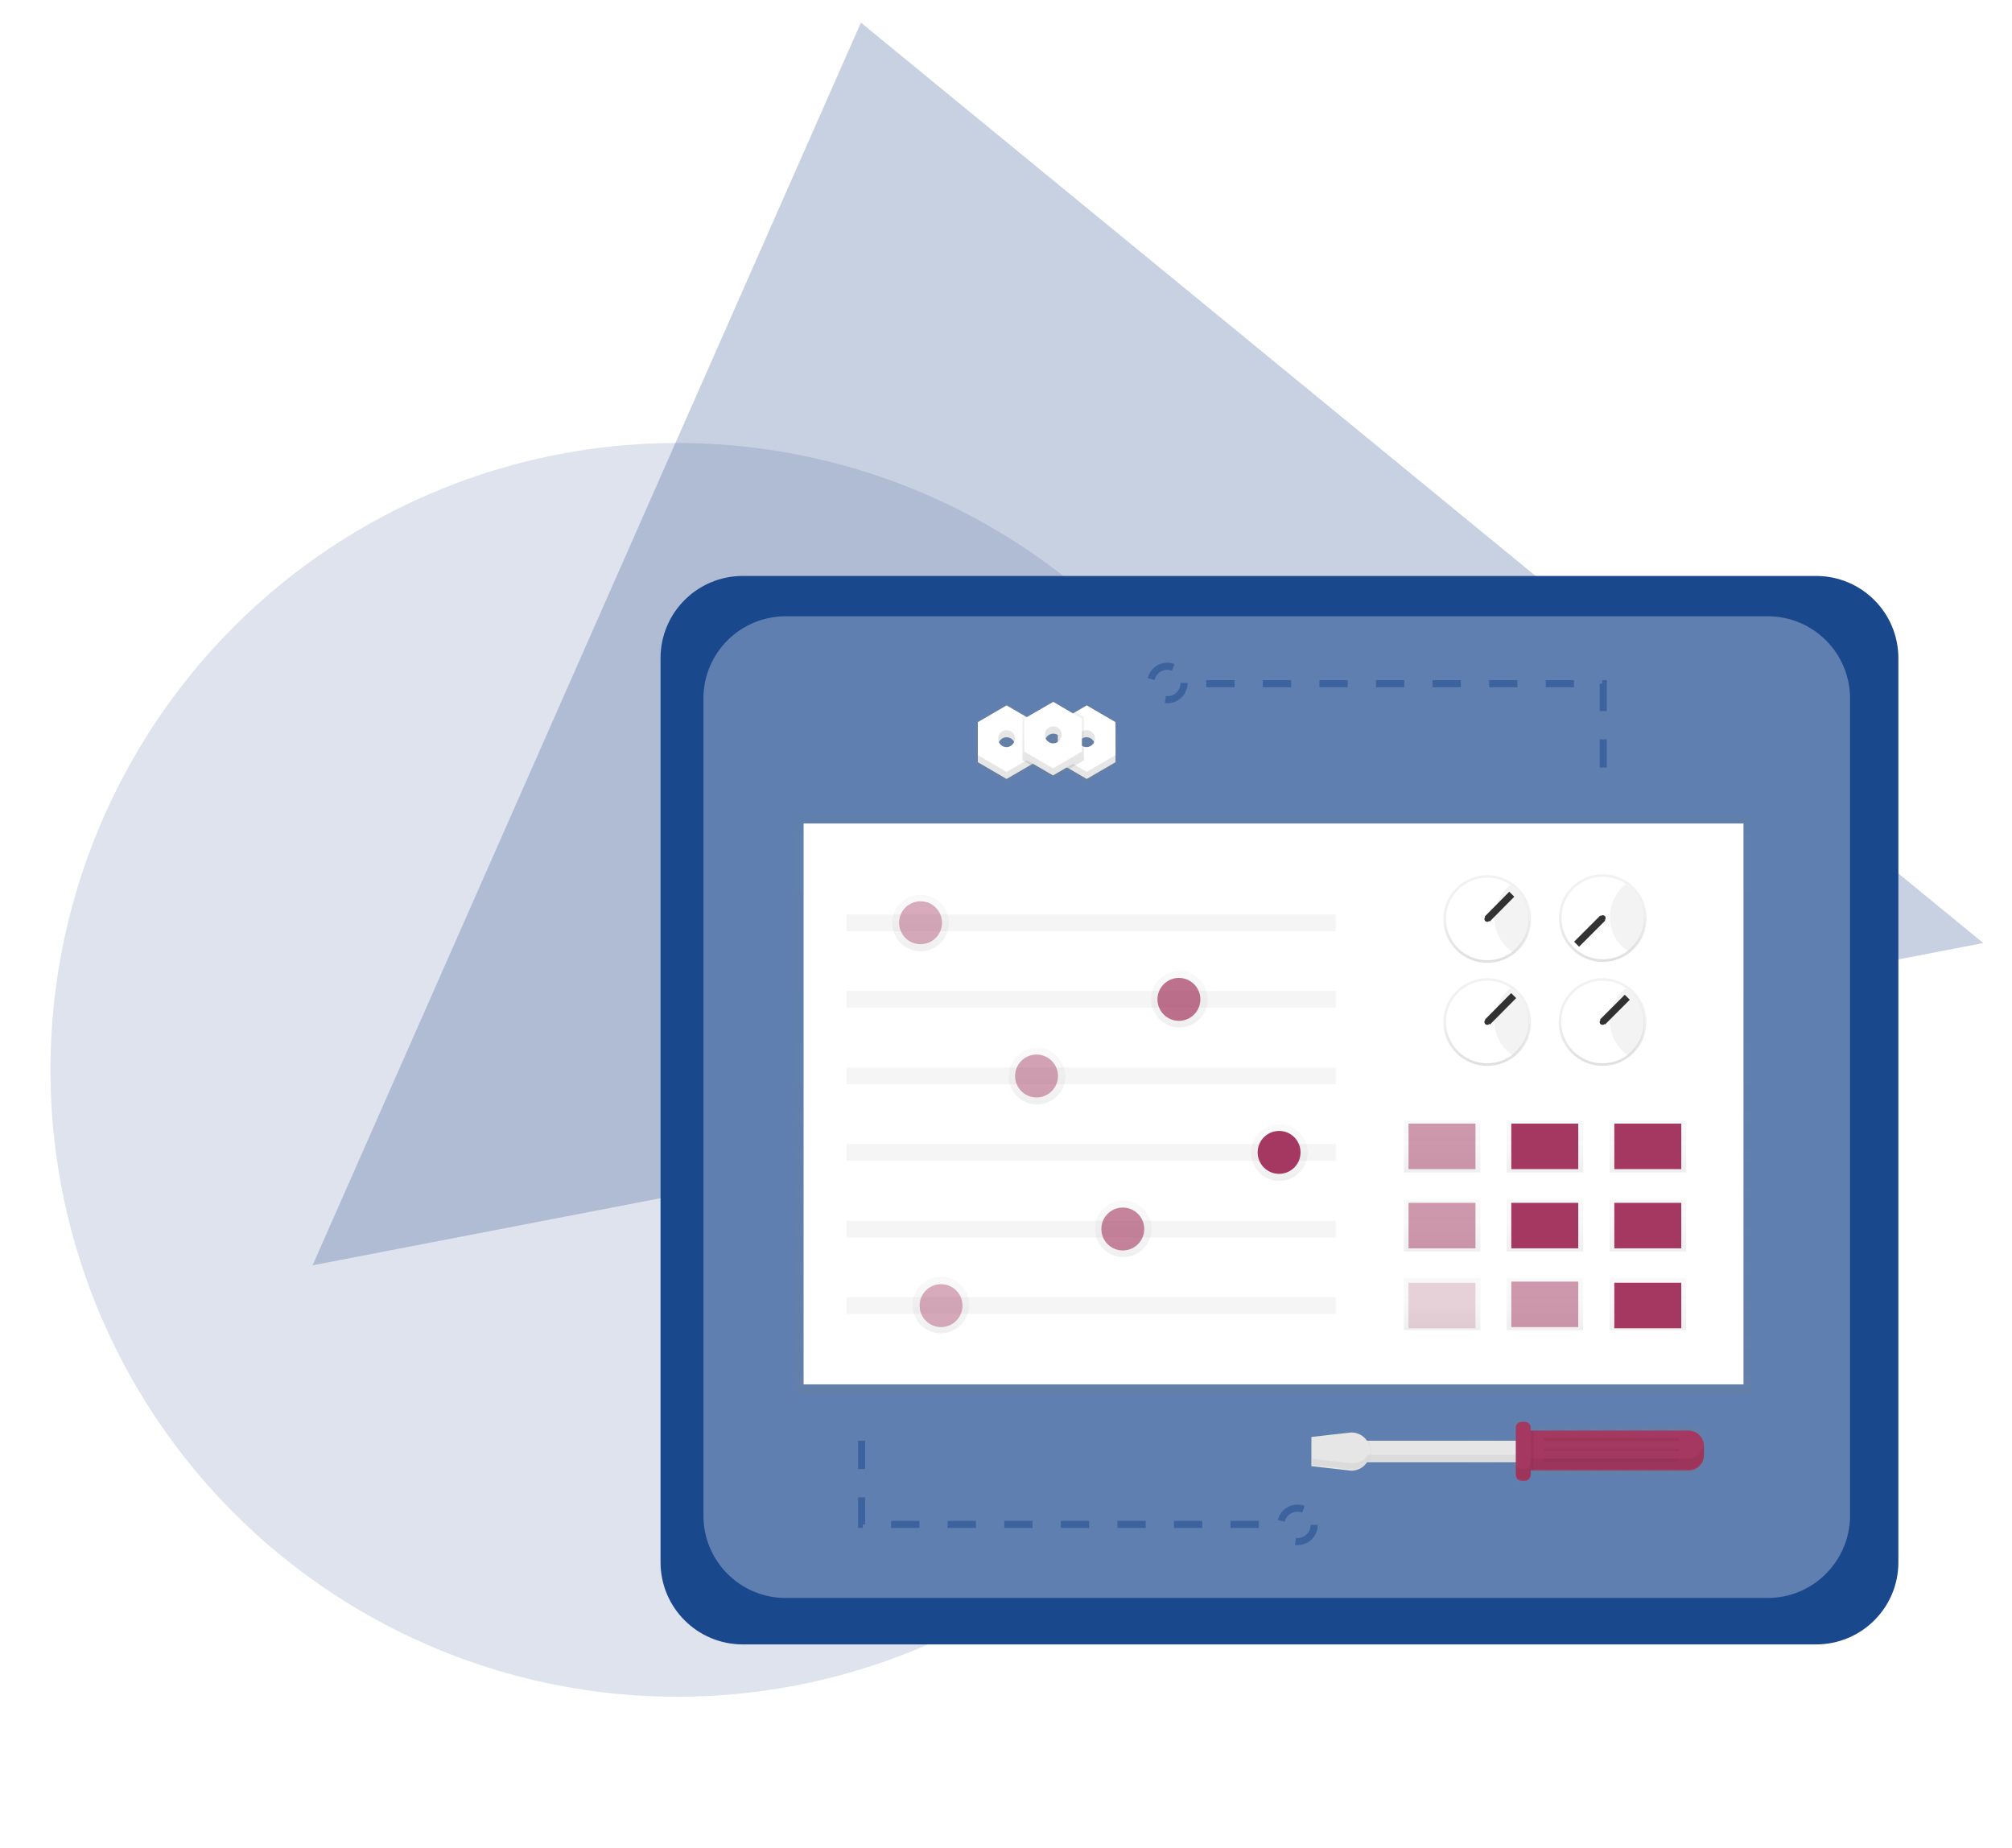 <?xml version="1.0" encoding="UTF-8"?> <!-- Generator: Adobe Illustrator 23.0.1, SVG Export Plug-In . SVG Version: 6.00 Build 0) --> <svg xmlns="http://www.w3.org/2000/svg" xmlns:xlink="http://www.w3.org/1999/xlink" id="Layer_1" x="0px" y="0px" viewBox="0 0 853.5 784" style="enable-background:new 0 0 853.5 784;" xml:space="preserve"> <style type="text/css"> .st0{opacity:0.25;fill:#244889;enable-background:new ;} .st1{opacity:0.15;fill:#244889;enable-background:new ;} .st2{opacity:0.5;fill:url(#SVGID_1_);enable-background:new ;} .st3{fill:#FFFFFF;} .st4{fill:#F5F5F5;} .st5{opacity:0.5;fill:url(#SVGID_2_);enable-background:new ;} .st6{opacity:0.5;fill:url(#SVGID_3_);enable-background:new ;} .st7{opacity:0.5;fill:url(#SVGID_4_);enable-background:new ;} .st8{opacity:0.5;fill:url(#SVGID_5_);enable-background:new ;} .st9{opacity:0.5;fill:url(#SVGID_6_);enable-background:new ;} .st10{opacity:0.5;fill:url(#SVGID_7_);enable-background:new ;} .st11{opacity:0.5;fill:#2E8F4A;enable-background:new ;} .st12{fill:#2E8F4A;} .st13{opacity:0.5;fill:url(#SVGID_8_);enable-background:new ;} .st14{opacity:0.5;fill:url(#SVGID_9_);enable-background:new ;} .st15{opacity:0.5;fill:url(#SVGID_10_);enable-background:new ;} .st16{opacity:0.5;fill:url(#SVGID_11_);enable-background:new ;} .st17{opacity:0.5;fill:url(#SVGID_12_);enable-background:new ;} .st18{opacity:0.5;fill:url(#SVGID_13_);enable-background:new ;} .st19{opacity:0.5;fill:url(#SVGID_14_);enable-background:new ;} .st20{opacity:0.5;fill:url(#SVGID_15_);enable-background:new ;} .st21{opacity:0.5;fill:url(#SVGID_16_);enable-background:new ;} .st22{opacity:0.5;fill:#3AD29F;enable-background:new ;} .st23{opacity:0.5;fill:url(#SVGID_17_);enable-background:new ;} .st24{fill:#E6E6E6;} .st25{opacity:3.000000e-02;enable-background:new ;} .st26{opacity:5.000000e-02;enable-background:new ;} .st27{fill:url(#SVGID_18_);} .st28{opacity:0.5;fill:url(#SVGID_19_);enable-background:new ;} .st29{fill:url(#SVGID_20_);} .st30{opacity:0.5;fill:url(#SVGID_21_);enable-background:new ;} .st31{fill:url(#SVGID_22_);} .st32{opacity:0.5;fill:url(#SVGID_23_);enable-background:new ;} .st33{opacity:0.5;fill:none;stroke:#3AD29F;stroke-width:3;stroke-miterlimit:10;stroke-dasharray:12;enable-background:new ;} .st34{fill:url(#SVGID_24_);} .st35{fill:#333333;} .st36{fill:none;stroke:#333333;stroke-width:3;stroke-miterlimit:10;} .st37{fill:url(#SVGID_25_);} .st38{fill:url(#SVGID_26_);} .st39{fill:url(#SVGID_27_);} .st40{fill:#B6BFD8;} .st41{fill:#DFE2EA;} .st42{opacity:0.5;fill:url(#SVGID_28_);enable-background:new ;} .st43{opacity:0.5;fill:url(#SVGID_29_);enable-background:new ;} .st44{opacity:0.5;fill:url(#SVGID_30_);enable-background:new ;} .st45{opacity:0.5;fill:url(#SVGID_31_);enable-background:new ;} .st46{opacity:0.5;fill:url(#SVGID_32_);enable-background:new ;} .st47{opacity:0.5;fill:url(#SVGID_33_);enable-background:new ;} .st48{opacity:0.5;fill:url(#SVGID_34_);enable-background:new ;} .st49{opacity:0.5;fill:url(#SVGID_35_);enable-background:new ;} .st50{opacity:0.5;fill:url(#SVGID_36_);enable-background:new ;} .st51{opacity:0.5;fill:url(#SVGID_37_);enable-background:new ;} .st52{opacity:0.5;fill:url(#SVGID_38_);enable-background:new ;} .st53{fill:url(#SVGID_39_);} .st54{opacity:0.5;fill:url(#SVGID_40_);enable-background:new ;} .st55{fill:url(#SVGID_41_);} .st56{opacity:0.5;fill:url(#SVGID_42_);enable-background:new ;} .st57{fill:url(#SVGID_43_);} .st58{opacity:0.5;fill:url(#SVGID_44_);enable-background:new ;} .st59{fill:url(#SVGID_45_);} .st60{fill:url(#SVGID_46_);} .st61{fill:url(#SVGID_47_);} .st62{opacity:0.5;fill:url(#SVGID_48_);enable-background:new ;} .st63{opacity:0.5;fill:url(#SVGID_49_);enable-background:new ;} .st64{opacity:0.5;fill:url(#SVGID_50_);enable-background:new ;} .st65{opacity:0.5;fill:url(#SVGID_51_);enable-background:new ;} .st66{opacity:0.5;fill:url(#SVGID_52_);enable-background:new ;} .st67{opacity:0.5;fill:url(#SVGID_53_);enable-background:new ;} .st68{opacity:0.4;fill:#2E8F4A;enable-background:new ;} .st69{opacity:0.7;fill:#2E8F4A;enable-background:new ;} .st70{opacity:0.45;fill:#2E8F4A;enable-background:new ;} .st71{opacity:0.6;fill:#2E8F4A;enable-background:new ;} .st72{fill:url(#SVGID_54_);} .st73{fill:#1A488D;} .st74{opacity:0.3;fill:#FFFFFF;enable-background:new ;} .st75{opacity:0.5;fill:url(#SVGID_55_);enable-background:new ;} .st76{opacity:0.5;fill:url(#SVGID_56_);enable-background:new ;} .st77{opacity:0.5;fill:url(#SVGID_57_);enable-background:new ;} .st78{opacity:0.5;fill:url(#SVGID_58_);enable-background:new ;} .st79{opacity:0.5;fill:url(#SVGID_59_);enable-background:new ;} .st80{opacity:0.5;fill:url(#SVGID_60_);enable-background:new ;} .st81{opacity:0.5;fill:url(#SVGID_61_);enable-background:new ;} .st82{opacity:0.5;fill:url(#SVGID_62_);enable-background:new ;} .st83{opacity:0.5;fill:url(#SVGID_63_);enable-background:new ;} .st84{opacity:0.5;fill:url(#SVGID_64_);enable-background:new ;} .st85{fill:#A53860;} .st86{opacity:0.5;fill:#A53860;enable-background:new ;} .st87{opacity:0.2;fill:#A53860;enable-background:new ;} .st88{opacity:0.5;fill:url(#SVGID_65_);enable-background:new ;} .st89{fill:url(#SVGID_66_);} .st90{opacity:0.5;fill:url(#SVGID_67_);enable-background:new ;} .st91{fill:url(#SVGID_68_);} .st92{opacity:0.5;fill:url(#SVGID_69_);enable-background:new ;} .st93{fill:url(#SVGID_70_);} .st94{opacity:0.5;fill:url(#SVGID_71_);enable-background:new ;} .st95{opacity:0.5;fill:none;stroke:#1A488D;stroke-width:3;stroke-miterlimit:10;stroke-dasharray:12;enable-background:new ;} .st96{fill:url(#SVGID_72_);} .st97{fill:url(#SVGID_73_);} .st98{fill:url(#SVGID_74_);} .st99{opacity:0.5;fill:url(#SVGID_75_);enable-background:new ;} .st100{opacity:0.5;fill:url(#SVGID_76_);enable-background:new ;} .st101{opacity:0.5;fill:url(#SVGID_77_);enable-background:new ;} .st102{opacity:0.5;fill:url(#SVGID_78_);enable-background:new ;} .st103{opacity:0.5;fill:url(#SVGID_79_);enable-background:new ;} .st104{opacity:0.5;fill:url(#SVGID_80_);enable-background:new ;} .st105{opacity:0.4;fill:#A53860;enable-background:new ;} .st106{opacity:0.7;fill:#A53860;enable-background:new ;} .st107{opacity:0.45;fill:#A53860;enable-background:new ;} .st108{opacity:0.6;fill:#A53860;enable-background:new ;} .st109{fill:url(#SVGID_81_);} .st110{display:none;} .st111{display:inline;fill:#EFCEC5;} .st112{display:inline;fill:#EFE1DF;} .st113{display:inline;opacity:0.14;fill:#0A0A0A;enable-background:new ;} </style> <g> <polygon class="st0" points="132.6,536.7 365.2,9.6 841.3,400 "></polygon> <circle class="st1" cx="287.3" cy="453.8" r="265.9"></circle> </g> <title>control panel1</title> <g> <linearGradient id="SVGID_1_" gradientUnits="userSpaceOnUse" x1="-1320.25" y1="-305.1" x2="-1320.25" y2="213.1" gradientTransform="matrix(1 0 0 -1 0 346)"> <stop offset="0" style="stop-color:#808080;stop-opacity:0.25"></stop> <stop offset="0.54" style="stop-color:#808080;stop-opacity:0.12"></stop> <stop offset="1" style="stop-color:#808080;stop-opacity:0.1"></stop> </linearGradient> <rect x="-1747" y="132.9" class="st2" width="853.5" height="518.2"></rect> <rect x="-1739.6" y="141.8" class="st3" width="838.6" height="500.4"></rect> <rect x="-1701.2" y="222.9" class="st4" width="436.4" height="14.9"></rect> <linearGradient id="SVGID_2_" gradientUnits="userSpaceOnUse" x1="-1483.5" y1="90.4" x2="-1483.5" y2="140.88" gradientTransform="matrix(1 0 0 -1 0 346)"> <stop offset="0" style="stop-color:#808080;stop-opacity:0.25"></stop> <stop offset="0.54" style="stop-color:#808080;stop-opacity:0.12"></stop> <stop offset="1" style="stop-color:#808080;stop-opacity:0.1"></stop> </linearGradient> <circle class="st5" cx="-1483.5" cy="230.4" r="25.2"></circle> <linearGradient id="SVGID_3_" gradientUnits="userSpaceOnUse" x1="-1617.5" y1="22.4" x2="-1617.5" y2="72.88" gradientTransform="matrix(1 0 0 -1 0 346)"> <stop offset="0" style="stop-color:#808080;stop-opacity:0.25"></stop> <stop offset="0.54" style="stop-color:#808080;stop-opacity:0.12"></stop> <stop offset="1" style="stop-color:#808080;stop-opacity:0.1"></stop> </linearGradient> <circle class="st6" cx="-1617.5" cy="298.4" r="25.2"></circle> <linearGradient id="SVGID_4_" gradientUnits="userSpaceOnUse" x1="-1331.5" y1="-46.6" x2="-1331.5" y2="3.88" gradientTransform="matrix(1 0 0 -1 0 346)"> <stop offset="0" style="stop-color:#808080;stop-opacity:0.25"></stop> <stop offset="0.54" style="stop-color:#808080;stop-opacity:0.12"></stop> <stop offset="1" style="stop-color:#808080;stop-opacity:0.1"></stop> </linearGradient> <circle class="st7" cx="-1331.5" cy="367.4" r="25.2"></circle> <linearGradient id="SVGID_5_" gradientUnits="userSpaceOnUse" x1="-1534.5" y1="-114.6" x2="-1534.5" y2="-64.12" gradientTransform="matrix(1 0 0 -1 0 346)"> <stop offset="0" style="stop-color:#808080;stop-opacity:0.25"></stop> <stop offset="0.54" style="stop-color:#808080;stop-opacity:0.12"></stop> <stop offset="1" style="stop-color:#808080;stop-opacity:0.1"></stop> </linearGradient> <circle class="st8" cx="-1534.5" cy="435.4" r="25.2"></circle> <linearGradient id="SVGID_6_" gradientUnits="userSpaceOnUse" x1="-1665.5" y1="-182.6" x2="-1665.5" y2="-132.12" gradientTransform="matrix(1 0 0 -1 0 346)"> <stop offset="0" style="stop-color:#808080;stop-opacity:0.25"></stop> <stop offset="0.54" style="stop-color:#808080;stop-opacity:0.12"></stop> <stop offset="1" style="stop-color:#808080;stop-opacity:0.1"></stop> </linearGradient> <circle class="st9" cx="-1665.5" cy="503.4" r="25.2"></circle> <linearGradient id="SVGID_7_" gradientUnits="userSpaceOnUse" x1="-1400.5" y1="-250.6" x2="-1400.5" y2="-200.12" gradientTransform="matrix(1 0 0 -1 0 346)"> <stop offset="0" style="stop-color:#808080;stop-opacity:0.25"></stop> <stop offset="0.54" style="stop-color:#808080;stop-opacity:0.12"></stop> <stop offset="1" style="stop-color:#808080;stop-opacity:0.1"></stop> </linearGradient> <circle class="st10" cx="-1400.5" cy="571.4" r="25.2"></circle> <ellipse transform="matrix(0.16 -0.987 0.987 0.16 -1473.217 -1270.868)" class="st11" cx="-1483.5" cy="230.4" rx="19.2" ry="19.2"></ellipse> <rect x="-1701.2" y="291.2" class="st4" width="436.4" height="14.9"></rect> <circle class="st11" cx="-1617.9" cy="298.6" r="19.2"></circle> <rect x="-1701.2" y="359.5" class="st4" width="436.4" height="14.9"></rect> <circle class="st12" cx="-1332" cy="366.9" r="19.2"></circle> <rect x="-1701.2" y="427.7" class="st4" width="436.4" height="14.9"></rect> <circle class="st12" cx="-1534.7" cy="435.2" r="19.2"></circle> <rect x="-1701.2" y="496" class="st4" width="436.4" height="14.9"></rect> <ellipse class="st11" cx="-1666" cy="503.5" rx="19.2" ry="19.2"></ellipse> <rect x="-1701.2" y="564.3" class="st4" width="436.4" height="14.9"></rect> <circle class="st12" cx="-1400.3" cy="571.8" r="19.2"></circle> <linearGradient id="SVGID_8_" gradientUnits="userSpaceOnUse" x1="-1169.85" y1="-107.05" x2="-1169.85" y2="-60.75" gradientTransform="matrix(1 0 0 -1 0 346)"> <stop offset="0" style="stop-color:#808080;stop-opacity:0.25"></stop> <stop offset="0.54" style="stop-color:#808080;stop-opacity:0.12"></stop> <stop offset="1" style="stop-color:#808080;stop-opacity:0.1"></stop> </linearGradient> <rect x="-1204" y="406.7" class="st13" width="68.3" height="46.3"></rect> <linearGradient id="SVGID_9_" gradientUnits="userSpaceOnUse" x1="-1078.05" y1="-107.05" x2="-1078.05" y2="-60.75" gradientTransform="matrix(1 0 0 -1 0 346)"> <stop offset="0" style="stop-color:#808080;stop-opacity:0.25"></stop> <stop offset="0.54" style="stop-color:#808080;stop-opacity:0.12"></stop> <stop offset="1" style="stop-color:#808080;stop-opacity:0.1"></stop> </linearGradient> <rect x="-1112.2" y="406.7" class="st14" width="68.3" height="46.3"></rect> <linearGradient id="SVGID_10_" gradientUnits="userSpaceOnUse" x1="-986.35" y1="-107.05" x2="-986.35" y2="-60.75" gradientTransform="matrix(1 0 0 -1 0 346)"> <stop offset="0" style="stop-color:#808080;stop-opacity:0.25"></stop> <stop offset="0.54" style="stop-color:#808080;stop-opacity:0.12"></stop> <stop offset="1" style="stop-color:#808080;stop-opacity:0.1"></stop> </linearGradient> <rect x="-1020.5" y="406.7" class="st15" width="68.3" height="46.3"></rect> <linearGradient id="SVGID_11_" gradientUnits="userSpaceOnUse" x1="-1169.85" y1="-177.47" x2="-1169.85" y2="-131.17" gradientTransform="matrix(1 0 0 -1 0 346)"> <stop offset="0" style="stop-color:#808080;stop-opacity:0.25"></stop> <stop offset="0.54" style="stop-color:#808080;stop-opacity:0.12"></stop> <stop offset="1" style="stop-color:#808080;stop-opacity:0.1"></stop> </linearGradient> <rect x="-1204" y="477.1" class="st16" width="68.3" height="46.3"></rect> <linearGradient id="SVGID_12_" gradientUnits="userSpaceOnUse" x1="-1078.05" y1="-177.47" x2="-1078.05" y2="-131.17" gradientTransform="matrix(1 0 0 -1 0 346)"> <stop offset="0" style="stop-color:#808080;stop-opacity:0.25"></stop> <stop offset="0.54" style="stop-color:#808080;stop-opacity:0.12"></stop> <stop offset="1" style="stop-color:#808080;stop-opacity:0.1"></stop> </linearGradient> <rect x="-1112.2" y="477.1" class="st17" width="68.3" height="46.3"></rect> <linearGradient id="SVGID_13_" gradientUnits="userSpaceOnUse" x1="-986.35" y1="-177.47" x2="-986.35" y2="-131.17" gradientTransform="matrix(1 0 0 -1 0 346)"> <stop offset="0" style="stop-color:#808080;stop-opacity:0.25"></stop> <stop offset="0.54" style="stop-color:#808080;stop-opacity:0.12"></stop> <stop offset="1" style="stop-color:#808080;stop-opacity:0.1"></stop> </linearGradient> <rect x="-1020.5" y="477.1" class="st18" width="68.3" height="46.3"></rect> <linearGradient id="SVGID_14_" gradientUnits="userSpaceOnUse" x1="-1169.85" y1="-247.88" x2="-1169.85" y2="-201.58" gradientTransform="matrix(1 0 0 -1 0 346)"> <stop offset="0" style="stop-color:#808080;stop-opacity:0.25"></stop> <stop offset="0.54" style="stop-color:#808080;stop-opacity:0.12"></stop> <stop offset="1" style="stop-color:#808080;stop-opacity:0.1"></stop> </linearGradient> <rect x="-1204" y="547.5" class="st19" width="68.3" height="46.3"></rect> <linearGradient id="SVGID_15_" gradientUnits="userSpaceOnUse" x1="-1078.05" y1="-247.88" x2="-1078.05" y2="-201.58" gradientTransform="matrix(1 0 0 -1 0 346)"> <stop offset="0" style="stop-color:#808080;stop-opacity:0.25"></stop> <stop offset="0.54" style="stop-color:#808080;stop-opacity:0.12"></stop> <stop offset="1" style="stop-color:#808080;stop-opacity:0.1"></stop> </linearGradient> <rect x="-1112.2" y="547.5" class="st20" width="68.3" height="46.3"></rect> <linearGradient id="SVGID_16_" gradientUnits="userSpaceOnUse" x1="-986.35" y1="-247.88" x2="-986.35" y2="-201.58" gradientTransform="matrix(1 0 0 -1 0 346)"> <stop offset="0" style="stop-color:#808080;stop-opacity:0.25"></stop> <stop offset="0.54" style="stop-color:#808080;stop-opacity:0.12"></stop> <stop offset="1" style="stop-color:#808080;stop-opacity:0.1"></stop> </linearGradient> <rect x="-1020.5" y="547.5" class="st21" width="68.3" height="46.3"></rect> <rect x="-1199.7" y="409.6" class="st12" width="59.8" height="40.5"></rect> <rect x="-1108" y="409.6" class="st12" width="59.8" height="40.5"></rect> <rect x="-1016.2" y="409.6" class="st11" width="59.8" height="40.5"></rect> <rect x="-1199.7" y="480" class="st12" width="59.8" height="40.5"></rect> <rect x="-1108" y="480" class="st12" width="59.8" height="40.5"></rect> <rect x="-1016.2" y="480" class="st11" width="59.8" height="40.5"></rect> <rect x="-1199.7" y="550.4" class="st12" width="59.8" height="40.5"></rect> <rect x="-1108" y="550.4" class="st11" width="59.8" height="40.5"></rect> <rect x="-1016.2" y="550.4" class="st22" width="59.8" height="40.5"></rect> <linearGradient id="SVGID_17_" gradientUnits="userSpaceOnUse" x1="-1514.38" y1="-413.85" x2="-1160.98" y2="-413.85" gradientTransform="matrix(1 0 0 -1 -173.22 288)"> <stop offset="0" style="stop-color:#808080;stop-opacity:0.25"></stop> <stop offset="0.54" style="stop-color:#808080;stop-opacity:0.12"></stop> <stop offset="1" style="stop-color:#808080;stop-opacity:0.1"></stop> </linearGradient> <path class="st23" d="M-1373.6,683.8c-6,0-10.5,1-13.6,6.5h-128.6v-13.9c0-3.6-4.6-2.2-7.6-2.2h-2.5c-3,0-5.5-1.3-5.5,2.2v3.1 h-144.5c-7.5,0-10.5,6.6-11.5,15.1c0-0.2-0.1-0.4-0.1-0.7c0,0.6-0.1,1.2-0.1,1.8v9.3c0,9.7,3.4,17.6,11.6,17.6h144.5v4.7 c0,3.6,2.5,2.2,5.5,2.2h2.5c3,0,7.6,1.3,7.6-2.2v-13.7h129.4c0.6,0.9,1.2,1.7,1.9,2.4c5.5,2.8,5.6,3.4,10.7,3.4l39.7-1.6v-32 L-1373.6,683.8z"></path> <rect x="-1580.6" y="692.3" class="st24" width="198.5" height="19.2"></rect> <path class="st25" d="M-1388.7,702L-1388.7,702c0,3.4,1.1,6.8,3,9.6h2.5v-19.2h-2.5C-1387.6,695.2-1388.7,698.5-1388.7,702z"></path> <path class="st24" d="M-1335.2,715l-35.4,4c-9.4,0-17-7.6-17-17l0,0l0,0c0-9.4,7.6-17,17-17l0,0l35.4,3.9V715L-1335.2,715z"></path> <path class="st26" d="M-1385.7,705.2h-196v5.3h196c3.2,4.7,8.4,7.4,14.1,7.4l35.4-3.9v-5.3l-35.4,3.9 C-1377.3,712.6-1382.6,709.8-1385.7,705.2z"></path> <path class="st12" d="M-1672,683.5h143.8l0,0v35.4l0,0H-1672c-7.5,0-13.5-6-13.5-13.5V697C-1685.5,689.6-1679.5,683.5-1672,683.5z"></path> <path class="st12" d="M-1525.9,675.7h3.1c2.8,0,5,2.2,5,5v42.4c0,2.8-2.2,5-5,5h-3.1c-2.8,0-5-2.2-5-5v-42.4 C-1530.9,677.9-1528.6,675.7-1525.9,675.7z"></path> <rect x="-1533.5" y="683.5" class="st26" width="2.6" height="35.4"></rect> <rect x="-1663.2" y="690.1" class="st26" width="120.5" height="2.6"></rect> <rect x="-1663.2" y="699.2" class="st26" width="120.5" height="2.6"></rect> <rect x="-1663.2" y="708.4" class="st26" width="120.5" height="2.6"></rect> <path class="st26" d="M-1523.1,717.4h-2.4c-2.9,0-5.3-2.4-5.3-5.3l0,0v-3.8H-1671c-7.4,0-13.5-5.6-14.3-12.9 c-0.1,0.5-0.1,1-0.1,1.5v6.6c0,8,6.4,14.4,14.4,14.4l0,0h140.2v3.8c0,2.9,2.4,5.3,5.3,5.3l0,0h2.4c2.9,0,5.3-2.4,5.3-5.3l0,0v-9.6 C-1517.8,715-1520.2,717.4-1523.1,717.4z"></path> <linearGradient id="SVGID_18_" gradientUnits="userSpaceOnUse" x1="-1053.5" y1="241.5" x2="-1053.5" y2="311.92" gradientTransform="matrix(1 0 0 -1 0 346)"> <stop offset="0" style="stop-color:#808080;stop-opacity:0.25"></stop> <stop offset="0.54" style="stop-color:#808080;stop-opacity:0.12"></stop> <stop offset="1" style="stop-color:#808080;stop-opacity:0.1"></stop> </linearGradient> <polygon class="st27" points="-1053.5,34 -1081,49.9 -1081,56.8 -1081,81.7 -1081,88.6 -1053.5,104.5 -1026,88.6 -1026,81.7 -1026,56.8 -1026,49.9 "></polygon> <linearGradient id="SVGID_19_" gradientUnits="userSpaceOnUse" x1="-880.28" y1="214.13" x2="-880.28" y2="223.368" gradientTransform="matrix(1 0 0 -1 -173.22 288)"> <stop offset="0" style="stop-color:#808080;stop-opacity:0.25"></stop> <stop offset="0.54" style="stop-color:#808080;stop-opacity:0.12"></stop> <stop offset="1" style="stop-color:#808080;stop-opacity:0.1"></stop> </linearGradient> <path class="st28" d="M-1053.5,73.9c-3.1,0-6-1.8-7.3-4.6c1.9-4,6.7-5.7,10.8-3.8c1.7,0.8,3,2.2,3.8,3.8 C-1047.6,72.1-1050.4,73.9-1053.5,73.9z"></path> <path class="st24" d="M-1053.5,42.9l-25.6,14.8v29.6l25.6,14.7l25.6-14.8V57.7L-1053.5,42.9z M-1053.5,79.9c-4.1,0-7.5-3.3-7.5-7.5 s3.3-7.5,7.5-7.5s7.5,3.3,7.5,7.5l0,0C-1046,76.5-1049.4,79.9-1053.5,79.9L-1053.5,79.9L-1053.5,79.9z"></path> <path class="st3" d="M-1053.5,36.5l-25.6,14.8v29.6l25.6,14.8l25.6-14.8V51.3L-1053.5,36.5z M-1053.5,73.5c-4.1,0-7.5-3.3-7.5-7.5 c0-4.1,3.3-7.5,7.5-7.5c4.1,0,7.5,3.3,7.5,7.5C-1046,70.1-1049.4,73.5-1053.5,73.5L-1053.5,73.5L-1053.5,73.5z"></path> <linearGradient id="SVGID_20_" gradientUnits="userSpaceOnUse" x1="-1125" y1="241.5" x2="-1125" y2="311.92" gradientTransform="matrix(1 0 0 -1 0 346)"> <stop offset="0" style="stop-color:#808080;stop-opacity:0.25"></stop> <stop offset="0.54" style="stop-color:#808080;stop-opacity:0.12"></stop> <stop offset="1" style="stop-color:#808080;stop-opacity:0.1"></stop> </linearGradient> <polygon class="st29" points="-1125,34 -1152.5,49.9 -1152.5,56.8 -1152.5,81.7 -1152.5,88.6 -1125,104.5 -1097.5,88.6 -1097.5,81.7 -1097.5,56.8 -1097.5,49.9 "></polygon> <linearGradient id="SVGID_21_" gradientUnits="userSpaceOnUse" x1="-951.78" y1="214.13" x2="-951.78" y2="223.368" gradientTransform="matrix(1 0 0 -1 -173.22 288)"> <stop offset="0" style="stop-color:#808080;stop-opacity:0.25"></stop> <stop offset="0.54" style="stop-color:#808080;stop-opacity:0.12"></stop> <stop offset="1" style="stop-color:#808080;stop-opacity:0.1"></stop> </linearGradient> <path class="st30" d="M-1125,73.9c-3.1,0-6-1.8-7.3-4.6c1.9-4,6.7-5.7,10.8-3.8c1.7,0.8,3,2.2,3.8,3.8 C-1119.1,72.1-1121.9,73.9-1125,73.9z"></path> <path class="st24" d="M-1125,42.9l-25.6,14.8v29.6l25.6,14.8l25.6-14.8V57.7L-1125,42.9z M-1125,79.9c-4.1,0-7.5-3.3-7.5-7.5 s3.3-7.5,7.5-7.5s7.5,3.3,7.5,7.5l0,0C-1117.5,76.5-1120.9,79.9-1125,79.9L-1125,79.9L-1125,79.9z"></path> <path class="st3" d="M-1125,36.5l-25.6,14.8v29.6l25.6,14.8l25.6-14.8V51.3L-1125,36.5z M-1125,73.5c-4.1,0-7.5-3.3-7.5-7.5 s3.3-7.5,7.5-7.5s7.5,3.3,7.5,7.5l0,0C-1117.5,70.1-1120.9,73.5-1125,73.5L-1125,73.5L-1125,73.5z"></path> <linearGradient id="SVGID_22_" gradientUnits="userSpaceOnUse" x1="-1095.15" y1="244.7" x2="-1095.15" y2="315.12" gradientTransform="matrix(1 0 0 -1 0 346)"> <stop offset="0" style="stop-color:#808080;stop-opacity:0.25"></stop> <stop offset="0.54" style="stop-color:#808080;stop-opacity:0.12"></stop> <stop offset="1" style="stop-color:#808080;stop-opacity:0.1"></stop> </linearGradient> <polygon class="st31" points="-1095.1,30.8 -1122.7,46.7 -1122.7,53.6 -1122.7,78.5 -1122.7,85.4 -1095.1,101.3 -1067.6,85.4 -1067.6,78.5 -1067.6,53.6 -1067.6,46.7 "></polygon> <linearGradient id="SVGID_23_" gradientUnits="userSpaceOnUse" x1="-921.88" y1="217.33" x2="-921.88" y2="226.568" gradientTransform="matrix(1 0 0 -1 -173.22 288)"> <stop offset="0" style="stop-color:#808080;stop-opacity:0.25"></stop> <stop offset="0.54" style="stop-color:#808080;stop-opacity:0.12"></stop> <stop offset="1" style="stop-color:#808080;stop-opacity:0.1"></stop> </linearGradient> <path class="st32" d="M-1095.1,70.7c-3.1,0-6-1.8-7.3-4.6c1.9-4,6.7-5.7,10.8-3.8c1.7,0.8,3,2.2,3.8,3.8 C-1089.2,68.9-1092,70.7-1095.1,70.7z"></path> <path class="st24" d="M-1095.1,39.7l-25.6,14.8V84l25.6,14.8l25.6-14.8V54.5L-1095.1,39.7z M-1095.1,76.7c-4.1,0-7.5-3.3-7.5-7.5 s3.3-7.5,7.5-7.5s7.5,3.3,7.5,7.5l0,0C-1087.7,73.3-1091,76.7-1095.1,76.7L-1095.1,76.7L-1095.1,76.7z"></path> <path class="st3" d="M-1095.1,33.3l-25.6,14.8v29.6l25.6,14.8l25.6-14.8V48.1L-1095.1,33.3z M-1095.1,70.3c-4.1,0-7.5-3.3-7.5-7.5 s3.3-7.5,7.5-7.5s7.5,3.3,7.5,7.5l0,0C-1087.7,66.9-1091,70.3-1095.1,70.3L-1095.1,70.3L-1095.1,70.3z"></path> <polyline class="st33" points="-1585.9,102.3 -1585.9,17 -1231.7,17 "></polyline> <circle class="st33" cx="-1197" cy="16.4" r="14.9"></circle> <polyline class="st33" points="-934,681.7 -934,767 -1288.3,767 "></polyline> <circle class="st33" cx="-1322.9" cy="767.6" r="14.9"></circle> <linearGradient id="SVGID_24_" gradientUnits="userSpaceOnUse" x1="-1129.6" y1="80" x2="-1129.6" y2="158.28" gradientTransform="matrix(1 0 0 -1 0 346)"> <stop offset="0" style="stop-color:#808080;stop-opacity:0.25"></stop> <stop offset="0.54" style="stop-color:#808080;stop-opacity:0.12"></stop> <stop offset="1" style="stop-color:#808080;stop-opacity:0.1"></stop> </linearGradient> <circle class="st34" cx="-1129.6" cy="226.9" r="39.1"></circle> <ellipse transform="matrix(0.23 -0.973 0.973 0.23 -1090.826 -924.773)" class="st3" cx="-1129.7" cy="226.8" rx="36.7" ry="36.7"></ellipse> <circle class="st35" cx="-1129.6" cy="226.9" r="2.5"></circle> <line class="st36" x1="-1129.6" y1="226.9" x2="-1107.6" y2="204.9"></line> <path class="st26" d="M-1123.2,225.9c0,12.3,6.2,23.8,16.4,30.6c16.1-12.3,19.1-35.3,6.8-51.4c-2.5-3.2-5.5-6-8.9-8.3 C-1117.9,203.7-1123.2,214.5-1123.2,225.9z"></path> <linearGradient id="SVGID_25_" gradientUnits="userSpaceOnUse" x1="-1026.6" y1="80" x2="-1026.6" y2="158.28" gradientTransform="matrix(1 0 0 -1 0 346)"> <stop offset="0" style="stop-color:#808080;stop-opacity:0.25"></stop> <stop offset="0.54" style="stop-color:#808080;stop-opacity:0.12"></stop> <stop offset="1" style="stop-color:#808080;stop-opacity:0.1"></stop> </linearGradient> <circle class="st37" cx="-1026.6" cy="226.9" r="39.1"></circle> <ellipse transform="matrix(0.894 -0.447 0.447 0.894 -209.854 -435.155)" class="st3" cx="-1026.6" cy="226.9" rx="36.7" ry="36.7"></ellipse> <circle class="st35" cx="-1026.6" cy="226.9" r="2.5"></circle> <line class="st36" x1="-1026.6" y1="226.9" x2="-1004.6" y2="204.9"></line> <path class="st26" d="M-1020.2,225.9c0,12.3,6.2,23.8,16.4,30.6c16.1-12.3,19.1-35.3,6.8-51.4c-2.5-3.2-5.5-6-8.9-8.3 C-1014.9,203.7-1020.2,214.5-1020.2,225.9z"></path> <linearGradient id="SVGID_26_" gradientUnits="userSpaceOnUse" x1="-1129.6" y1="-12" x2="-1129.6" y2="66.28" gradientTransform="matrix(1 0 0 -1 0 346)"> <stop offset="0" style="stop-color:#808080;stop-opacity:0.25"></stop> <stop offset="0.54" style="stop-color:#808080;stop-opacity:0.12"></stop> <stop offset="1" style="stop-color:#808080;stop-opacity:0.1"></stop> </linearGradient> <circle class="st38" cx="-1129.6" cy="318.9" r="39.1"></circle> <ellipse transform="matrix(0.16 -0.987 0.987 0.16 -1263.444 -847.27)" class="st3" cx="-1129.7" cy="318.9" rx="36.7" ry="36.7"></ellipse> <circle class="st35" cx="-1129.6" cy="318.9" r="2.5"></circle> <line class="st36" x1="-1129.6" y1="318.9" x2="-1153" y2="342.3"></line> <path class="st26" d="M-1123.2,317.9c0,12.3,6.2,23.8,16.4,30.6c16.1-12.3,19.1-35.3,6.8-51.4c-2.5-3.2-5.5-6-8.9-8.3 C-1117.9,295.7-1123.2,306.5-1123.2,317.9z"></path> <linearGradient id="SVGID_27_" gradientUnits="userSpaceOnUse" x1="-1026.6" y1="-12" x2="-1026.6" y2="66.28" gradientTransform="matrix(1 0 0 -1 0 346)"> <stop offset="0" style="stop-color:#808080;stop-opacity:0.25"></stop> <stop offset="0.54" style="stop-color:#808080;stop-opacity:0.12"></stop> <stop offset="1" style="stop-color:#808080;stop-opacity:0.1"></stop> </linearGradient> <circle class="st39" cx="-1026.6" cy="318.9" r="39.1"></circle> <ellipse transform="matrix(0.924 -0.383 0.383 0.924 -200.183 -368.588)" class="st3" cx="-1026.6" cy="318.9" rx="36.7" ry="36.7"></ellipse> <circle class="st35" cx="-1026.6" cy="318.9" r="2.5"></circle> <line class="st36" x1="-1026.6" y1="318.9" x2="-1004.6" y2="296.9"></line> <path class="st26" d="M-1020.2,317.9c0,12.3,6.2,23.8,16.4,30.6c16.1-12.3,19.1-35.3,6.8-51.4c-2.5-3.2-5.5-6-8.9-8.3 C-1014.9,295.7-1020.2,306.5-1020.2,317.9z"></path> </g> <g> <path class="st40" d="M-82,756.8h-729.5c-30.9,0-55.9-25-55.9-55.9V86.5c0-30.9,25-55.9,55.9-55.9H-82c30.9,0,55.9,25,55.9,55.9 V701C-26.1,731.8-51.1,756.8-82,756.8z"></path> <path class="st41" d="M-114.9,725.2h-667.5c-30.9,0-55.9-25-55.9-55.9V113.8c0-30.8,25-55.8,55.9-55.8h667.5C-84,58-59,83-59,113.9 v555.5C-59,700.2-84,725.2-114.9,725.2z"></path> <g> <linearGradient id="SVGID_28_" gradientUnits="userSpaceOnUse" x1="-450.8" y1="-240.9" x2="-450.8" y2="153.9" gradientTransform="matrix(1 0 0 -1 0 346)"> <stop offset="0" style="stop-color:#808080;stop-opacity:0.25"></stop> <stop offset="0.54" style="stop-color:#808080;stop-opacity:0.12"></stop> <stop offset="1" style="stop-color:#808080;stop-opacity:0.1"></stop> </linearGradient> <rect x="-775.9" y="192.1" class="st42" width="650.2" height="394.8"></rect> <rect x="-770.2" y="198.9" class="st3" width="638.9" height="381.2"></rect> <rect x="-741" y="260.7" class="st4" width="332.4" height="11.4"></rect> <rect x="-741" y="312.7" class="st4" width="332.4" height="11.4"></rect> <rect x="-741" y="364.7" class="st4" width="332.4" height="11.4"></rect> <rect x="-741" y="416.7" class="st4" width="332.4" height="11.4"></rect> <rect x="-741" y="468.8" class="st4" width="332.4" height="11.4"></rect> <rect x="-741" y="520.8" class="st4" width="332.4" height="11.4"></rect> <linearGradient id="SVGID_29_" gradientUnits="userSpaceOnUse" x1="-336.2" y1="-90" x2="-336.2" y2="-54.7" gradientTransform="matrix(1 0 0 -1 0 346)"> <stop offset="0" style="stop-color:#808080;stop-opacity:0.25"></stop> <stop offset="0.54" style="stop-color:#808080;stop-opacity:0.12"></stop> <stop offset="1" style="stop-color:#808080;stop-opacity:0.1"></stop> </linearGradient> <rect x="-362.2" y="400.7" class="st43" width="52" height="35.3"></rect> <linearGradient id="SVGID_30_" gradientUnits="userSpaceOnUse" x1="-266.3" y1="-90" x2="-266.3" y2="-54.7" gradientTransform="matrix(1 0 0 -1 0 346)"> <stop offset="0" style="stop-color:#808080;stop-opacity:0.25"></stop> <stop offset="0.54" style="stop-color:#808080;stop-opacity:0.12"></stop> <stop offset="1" style="stop-color:#808080;stop-opacity:0.1"></stop> </linearGradient> <rect x="-292.3" y="400.7" class="st44" width="52" height="35.3"></rect> <linearGradient id="SVGID_31_" gradientUnits="userSpaceOnUse" x1="-196.4" y1="-90" x2="-196.4" y2="-54.7" gradientTransform="matrix(1 0 0 -1 0 346)"> <stop offset="0" style="stop-color:#808080;stop-opacity:0.25"></stop> <stop offset="0.54" style="stop-color:#808080;stop-opacity:0.12"></stop> <stop offset="1" style="stop-color:#808080;stop-opacity:0.1"></stop> </linearGradient> <rect x="-222.4" y="400.7" class="st45" width="52" height="35.3"></rect> <linearGradient id="SVGID_32_" gradientUnits="userSpaceOnUse" x1="-336.2" y1="-143.659" x2="-336.2" y2="-108.359" gradientTransform="matrix(1 0 0 -1 0 346)"> <stop offset="0" style="stop-color:#808080;stop-opacity:0.25"></stop> <stop offset="0.54" style="stop-color:#808080;stop-opacity:0.12"></stop> <stop offset="1" style="stop-color:#808080;stop-opacity:0.1"></stop> </linearGradient> <rect x="-362.2" y="454.4" class="st46" width="52" height="35.3"></rect> <linearGradient id="SVGID_33_" gradientUnits="userSpaceOnUse" x1="-266.3" y1="-143.659" x2="-266.3" y2="-108.359" gradientTransform="matrix(1 0 0 -1 0 346)"> <stop offset="0" style="stop-color:#808080;stop-opacity:0.25"></stop> <stop offset="0.54" style="stop-color:#808080;stop-opacity:0.12"></stop> <stop offset="1" style="stop-color:#808080;stop-opacity:0.1"></stop> </linearGradient> <rect x="-292.3" y="454.4" class="st47" width="52" height="35.3"></rect> <linearGradient id="SVGID_34_" gradientUnits="userSpaceOnUse" x1="-196.4" y1="-143.659" x2="-196.4" y2="-108.359" gradientTransform="matrix(1 0 0 -1 0 346)"> <stop offset="0" style="stop-color:#808080;stop-opacity:0.25"></stop> <stop offset="0.54" style="stop-color:#808080;stop-opacity:0.12"></stop> <stop offset="1" style="stop-color:#808080;stop-opacity:0.1"></stop> </linearGradient> <rect x="-222.4" y="454.4" class="st48" width="52" height="35.3"></rect> <linearGradient id="SVGID_35_" gradientUnits="userSpaceOnUse" x1="-336.2" y1="-197.3" x2="-336.2" y2="-162" gradientTransform="matrix(1 0 0 -1 0 346)"> <stop offset="0" style="stop-color:#808080;stop-opacity:0.25"></stop> <stop offset="0.54" style="stop-color:#808080;stop-opacity:0.12"></stop> <stop offset="1" style="stop-color:#808080;stop-opacity:0.1"></stop> </linearGradient> <rect x="-362.2" y="508" class="st49" width="52" height="35.3"></rect> <linearGradient id="SVGID_36_" gradientUnits="userSpaceOnUse" x1="-266.3" y1="-197.3" x2="-266.3" y2="-162" gradientTransform="matrix(1 0 0 -1 0 346)"> <stop offset="0" style="stop-color:#808080;stop-opacity:0.25"></stop> <stop offset="0.54" style="stop-color:#808080;stop-opacity:0.12"></stop> <stop offset="1" style="stop-color:#808080;stop-opacity:0.1"></stop> </linearGradient> <rect x="-292.3" y="508" class="st50" width="52" height="35.3"></rect> <linearGradient id="SVGID_37_" gradientUnits="userSpaceOnUse" x1="-196.4" y1="-197.3" x2="-196.4" y2="-162" gradientTransform="matrix(1 0 0 -1 0 346)"> <stop offset="0" style="stop-color:#808080;stop-opacity:0.25"></stop> <stop offset="0.54" style="stop-color:#808080;stop-opacity:0.12"></stop> <stop offset="1" style="stop-color:#808080;stop-opacity:0.1"></stop> </linearGradient> <rect x="-222.4" y="508" class="st51" width="52" height="35.3"></rect> <rect x="-219.2" y="402.9" class="st12" width="45.5" height="30.9"></rect> <rect x="-289.1" y="402.9" class="st12" width="45.5" height="30.9"></rect> <rect x="-359" y="402.9" class="st11" width="45.5" height="30.9"></rect> <rect x="-219.2" y="456.6" class="st12" width="45.5" height="30.9"></rect> <rect x="-289.1" y="456.6" class="st12" width="45.5" height="30.9"></rect> <rect x="-359" y="456.6" class="st11" width="45.5" height="30.9"></rect> <rect x="-219.2" y="511" class="st12" width="45.5" height="30.9"></rect> <rect x="-289.1" y="510.2" class="st11" width="45.5" height="30.9"></rect> <rect x="-359" y="511" class="st22" width="45.5" height="30.9"></rect> <linearGradient id="SVGID_38_" gradientUnits="userSpaceOnUse" x1="-2235.878" y1="-337.6" x2="-1966.579" y2="-337.6" gradientTransform="matrix(-1 0 0 -1 -2392.479 288)"> <stop offset="0" style="stop-color:#808080;stop-opacity:0.25"></stop> <stop offset="0.54" style="stop-color:#808080;stop-opacity:0.12"></stop> <stop offset="1" style="stop-color:#808080;stop-opacity:0.1"></stop> </linearGradient> <path class="st52" d="M-425.9,613.5v24.4l30.2,1.2c3.9,0,3.9-0.5,8.1-2.6c0.5-0.6,1-1.2,1.5-1.9h98.6V645c0,2.7,3.5,1.7,5.8,1.7 h1.9c2.3,0,4.2,1,4.2-1.7v-3.6h110.1c6.2,0,8.9-6,8.9-13.4v-7c0-0.5,0-0.9-0.1-1.4c0,0.2-0.1,0.3-0.1,0.5 c-0.8-6.5-3-11.5-8.7-11.5h-110v-2.4c0-2.7-1.9-1.7-4.2-1.7h-1.9c-2.3,0-5.8-1-5.8,1.7v10.6h-98c-2.4-4.2-5.8-5-10.4-5 L-425.9,613.5z"></path> <rect x="-389.3" y="618.3" class="st24" width="151.2" height="14.6"></rect> <path class="st25" d="M-386.6,618.3h-1.9v14.6h1.9c1.5-2.2,2.3-4.7,2.3-7.3l0,0C-384.3,623-385.1,620.5-386.6,618.3z"></path> <path class="st24" d="M-425,615.7l27-3l0,0c7.2,0,13,5.8,13,13l0,0l0,0c0,7.2-5.8,13-13,13l-27-3V615.7z"></path> <path class="st26" d="M-397.3,633.7l-27-3v4.1l27,3c4.3,0,8.3-2.1,10.7-5.7h149.3V628h-149.3C-389,631.6-393,633.7-397.3,633.7z"></path> <path class="st12" d="M-158.2,621.9v6.4c0,5.7-4.6,10.3-10.3,10.3H-278l0,0v-27l0,0h109.5C-162.8,611.6-158.2,616.2-158.2,621.9z"></path> <path class="st12" d="M-276,609.4v32.3c0,2.1-1.7,3.8-3.8,3.8h-2.4c-2.1,0-3.8-1.7-3.8-3.8v-32.3c0-2.1,1.7-3.8,3.8-3.8h2.4 C-277.7,605.6-276,607.3-276,609.4z"></path> <rect x="-276" y="611.6" class="st26" width="2" height="27"></rect> <rect x="-267" y="616.6" class="st26" width="91.8" height="2"></rect> <rect x="-267" y="623.6" class="st26" width="91.8" height="2"></rect> <rect x="-267" y="630.6" class="st26" width="91.8" height="2"></rect> <path class="st26" d="M-286,633.3v7.3l0,0c0,2.2,1.8,4.1,4.1,4.1h1.9l0,0c2.2,0,4.1-1.8,4.1-4.1v-2.9h106.8l0,0 c6.1,0,11-4.9,11-11v-5c0-0.4,0-0.8-0.1-1.2c-0.6,5.6-5.3,9.8-10.9,9.8H-276v2.9l0,0c0,2.2-1.8,4.1-4.1,4.1h-1.9 C-284.1,637.4-286,635.6-286,633.3z"></path> <linearGradient id="SVGID_39_" gradientUnits="userSpaceOnUse" x1="-1926.988" y1="175.5" x2="-1926.988" y2="229.2" gradientTransform="matrix(-1 0 0 -1 -2559.238 346)"> <stop offset="0" style="stop-color:#808080;stop-opacity:0.25"></stop> <stop offset="0.54" style="stop-color:#808080;stop-opacity:0.12"></stop> <stop offset="1" style="stop-color:#808080;stop-opacity:0.1"></stop> </linearGradient> <polygon class="st53" points="-653.2,128.9 -653.2,134.1 -653.2,153.1 -653.2,158.4 -632.2,170.5 -611.3,158.4 -611.3,153.1 -611.3,134.1 -611.3,128.9 -632.2,116.8 "></polygon> <linearGradient id="SVGID_40_" gradientUnits="userSpaceOnUse" x1="-1753.768" y1="140.852" x2="-1753.768" y2="147.89" gradientTransform="matrix(-1 0 0 -1 -2386.018 288)"> <stop offset="0" style="stop-color:#808080;stop-opacity:0.25"></stop> <stop offset="0.54" style="stop-color:#808080;stop-opacity:0.12"></stop> <stop offset="1" style="stop-color:#808080;stop-opacity:0.1"></stop> </linearGradient> <path class="st54" d="M-637.8,143.6c0.6-1.3,1.6-2.3,2.9-2.9c3.1-1.5,6.7-0.1,8.2,2.9c-1,2.1-3.2,3.5-5.6,3.5 C-634.6,147.1-636.8,145.8-637.8,143.6z"></path> <path class="st24" d="M-651.8,134.8v22.5l19.5,11.3l19.5-11.3v-22.5l-19.5-11.3L-651.8,134.8z M-632.2,151.8 C-632.3,151.8-632.3,151.8-632.2,151.8c-3.2,0-5.7-2.6-5.7-5.7l0,0c0-3.1,2.5-5.7,5.7-5.7c3.1,0,5.7,2.5,5.7,5.7 S-629.1,151.7-632.2,151.8L-632.2,151.8z"></path> <path class="st3" d="M-651.8,129.9v22.5l19.5,11.3l19.5-11.3v-22.5l-19.5-11.3L-651.8,129.9z M-632.2,146.9 C-632.3,146.9-632.3,146.9-632.2,146.9c-3.2,0-5.7-2.6-5.7-5.7c0-3.1,2.6-5.7,5.7-5.7c3.1,0,5.7,2.5,5.7,5.7 C-626.6,144.3-629.1,146.9-632.2,146.9L-632.2,146.9z"></path> <linearGradient id="SVGID_41_" gradientUnits="userSpaceOnUse" x1="-1981.488" y1="175.5" x2="-1981.488" y2="229.2" gradientTransform="matrix(-1 0 0 -1 -2559.238 346)"> <stop offset="0" style="stop-color:#808080;stop-opacity:0.25"></stop> <stop offset="0.54" style="stop-color:#808080;stop-opacity:0.12"></stop> <stop offset="1" style="stop-color:#808080;stop-opacity:0.1"></stop> </linearGradient> <polygon class="st55" points="-598.7,128.9 -598.7,134.1 -598.7,153.1 -598.7,158.4 -577.8,170.5 -556.8,158.4 -556.8,153.1 -556.8,134.1 -556.8,128.9 -577.8,116.8 "></polygon> <linearGradient id="SVGID_42_" gradientUnits="userSpaceOnUse" x1="-1808.168" y1="140.852" x2="-1808.168" y2="147.89" gradientTransform="matrix(-1 0 0 -1 -2386.018 288)"> <stop offset="0" style="stop-color:#808080;stop-opacity:0.25"></stop> <stop offset="0.54" style="stop-color:#808080;stop-opacity:0.12"></stop> <stop offset="1" style="stop-color:#808080;stop-opacity:0.1"></stop> </linearGradient> <path class="st56" d="M-583.4,143.6c0.6-1.3,1.6-2.3,2.9-2.9c3.1-1.5,6.7-0.1,8.2,2.9c-1,2.1-3.2,3.5-5.6,3.5 C-580.2,147.1-582.3,145.8-583.4,143.6z"></path> <path class="st24" d="M-597.3,134.8v22.5l19.5,11.3l19.5-11.3v-22.5l-19.5-11.3L-597.3,134.8z M-577.8,151.8L-577.8,151.8 c-3.2,0-5.7-2.6-5.7-5.7l0,0c0-3.1,2.5-5.7,5.7-5.7c3.1,0,5.7,2.5,5.7,5.7S-574.6,151.7-577.8,151.8L-577.8,151.8z"></path> <path class="st3" d="M-597.3,129.9v22.5l19.5,11.3l19.5-11.3v-22.5l-19.5-11.3L-597.3,129.9z M-577.8,146.9L-577.8,146.9 c-3.2,0-5.7-2.6-5.7-5.7l0,0c0-3.1,2.5-5.7,5.7-5.7c3.1,0,5.7,2.5,5.7,5.7C-572.1,144.3-574.6,146.9-577.8,146.9L-577.8,146.9z"></path> <linearGradient id="SVGID_43_" gradientUnits="userSpaceOnUse" x1="-1958.688" y1="178" x2="-1958.688" y2="231.6" gradientTransform="matrix(-1 0 0 -1 -2559.238 346)"> <stop offset="0" style="stop-color:#808080;stop-opacity:0.25"></stop> <stop offset="0.54" style="stop-color:#808080;stop-opacity:0.12"></stop> <stop offset="1" style="stop-color:#808080;stop-opacity:0.1"></stop> </linearGradient> <polygon class="st57" points="-621.5,126.5 -621.5,131.7 -621.5,150.7 -621.5,155.9 -600.5,168 -579.6,155.9 -579.6,150.7 -579.6,131.7 -579.6,126.5 -600.5,114.4 "></polygon> <linearGradient id="SVGID_44_" gradientUnits="userSpaceOnUse" x1="-1785.468" y1="143.29" x2="-1785.468" y2="150.327" gradientTransform="matrix(-1 0 0 -1 -2386.018 288)"> <stop offset="0" style="stop-color:#808080;stop-opacity:0.25"></stop> <stop offset="0.54" style="stop-color:#808080;stop-opacity:0.12"></stop> <stop offset="1" style="stop-color:#808080;stop-opacity:0.1"></stop> </linearGradient> <path class="st58" d="M-606.1,141.2c0.6-1.3,1.6-2.3,2.9-2.9c3.1-1.5,6.7-0.1,8.2,2.9c-1,2.1-3.2,3.5-5.6,3.5 C-602.9,144.7-605.1,143.3-606.1,141.2z"></path> <path class="st24" d="M-620.1,132.4v22.5l19.5,11.3l19.5-11.3v-22.5l-19.4-11.3L-620.1,132.4z M-600.5,149.3 C-600.6,149.3-600.6,149.3-600.5,149.3c-3.2,0-5.7-2.6-5.7-5.7l0,0c0-3.1,2.5-5.7,5.7-5.7s5.7,2.5,5.7,5.7 S-597.4,149.3-600.5,149.3L-600.5,149.3z"></path> <path class="st3" d="M-620.1,127.5V150l19.5,11.3l19.5-11.3v-22.5l-19.4-11.3L-620.1,127.5z M-600.5,144.4 C-600.6,144.4-600.6,144.4-600.5,144.4c-3.2,0-5.7-2.6-5.7-5.7l0,0c0-3.1,2.5-5.7,5.7-5.7s5.7,2.5,5.7,5.7 C-594.9,141.9-597.4,144.4-600.5,144.4L-600.5,144.4z"></path> <polyline class="st33" points="-496.5,103.8 -226.7,103.8 -226.7,168.8 "></polyline> <circle class="st33" cx="-522.9" cy="103.4" r="11.4"></circle> <polyline class="st33" points="-460.8,675.2 -730.7,675.2 -730.7,610.2 "></polyline> <circle class="st33" cx="-434.4" cy="675.6" r="11.4"></circle> <linearGradient id="SVGID_45_" gradientUnits="userSpaceOnUse" x1="-305.5" y1="52.5" x2="-305.5" y2="112.1" gradientTransform="matrix(1 0 0 -1 0 346)"> <stop offset="0" style="stop-color:#808080;stop-opacity:0.25"></stop> <stop offset="0.54" style="stop-color:#808080;stop-opacity:0.12"></stop> <stop offset="1" style="stop-color:#808080;stop-opacity:0.1"></stop> </linearGradient> <circle class="st59" cx="-305.5" cy="263.7" r="29.8"></circle> <circle class="st3" cx="-305.5" cy="263.7" r="28"></circle> <circle class="st35" cx="-305.5" cy="263.7" r="1.9"></circle> <line class="st36" x1="-305.5" y1="263.7" x2="-288.8" y2="247"></line> <path class="st26" d="M-300.7,263c0,9.4,4.7,18.1,12.5,23.3c12.3-9.4,14.6-26.9,5.2-39.2c-1.9-2.5-4.2-4.6-6.8-6.3 C-296.6,246.1-300.7,254.3-300.7,263z"></path> <linearGradient id="SVGID_46_" gradientUnits="userSpaceOnUse" x1="-305.5" y1="-17.6" x2="-305.5" y2="42" gradientTransform="matrix(1 0 0 -1 0 346)"> <stop offset="0" style="stop-color:#808080;stop-opacity:0.25"></stop> <stop offset="0.54" style="stop-color:#808080;stop-opacity:0.12"></stop> <stop offset="1" style="stop-color:#808080;stop-opacity:0.1"></stop> </linearGradient> <circle class="st60" cx="-305.5" cy="333.8" r="29.8"></circle> <circle class="st3" cx="-305.5" cy="333.8" r="28"></circle> <circle class="st35" cx="-305.5" cy="333.8" r="1.9"></circle> <line class="st36" x1="-287.6" y1="315.9" x2="-305.4" y2="333.7"></line> <path class="st26" d="M-300.7,333.1c0,9.4,4.7,18.1,12.5,23.3c12.3-9.4,14.6-26.9,5.2-39.2c-1.9-2.5-4.2-4.6-6.8-6.3 C-296.6,316.2-300.7,324.4-300.7,333.1z"></path> <linearGradient id="SVGID_47_" gradientUnits="userSpaceOnUse" x1="-227.1" y1="-17.6" x2="-227.1" y2="42" gradientTransform="matrix(1 0 0 -1 0 346)"> <stop offset="0" style="stop-color:#808080;stop-opacity:0.25"></stop> <stop offset="0.54" style="stop-color:#808080;stop-opacity:0.12"></stop> <stop offset="1" style="stop-color:#808080;stop-opacity:0.1"></stop> </linearGradient> <circle class="st61" cx="-227.1" cy="333.8" r="29.8"></circle> <circle class="st3" cx="-227.1" cy="333.8" r="28"></circle> <circle class="st35" cx="-227.1" cy="333.8" r="1.9"></circle> <line class="st36" x1="-227.1" y1="333.8" x2="-210.3" y2="317"></line> <path class="st26" d="M-222.2,333.1c0,9.4,4.7,18.1,12.5,23.3c12.3-9.4,14.6-26.9,5.2-39.2c-1.9-2.5-4.2-4.6-6.8-6.3 C-218.2,316.2-222.2,324.4-222.2,333.1z"></path> <g> <linearGradient id="SVGID_48_" gradientUnits="userSpaceOnUse" x1="-690.7" y1="60.4" x2="-690.7" y2="98.856" gradientTransform="matrix(1 0 0 -1 0 346)"> <stop offset="0" style="stop-color:#808080;stop-opacity:0.25"></stop> <stop offset="0.54" style="stop-color:#808080;stop-opacity:0.12"></stop> <stop offset="1" style="stop-color:#808080;stop-opacity:0.1"></stop> </linearGradient> <circle class="st62" cx="-690.7" cy="266.4" r="19.2"></circle> <linearGradient id="SVGID_49_" gradientUnits="userSpaceOnUse" x1="-514.7" y1="8.6" x2="-514.7" y2="47.056" gradientTransform="matrix(1 0 0 -1 0 346)"> <stop offset="0" style="stop-color:#808080;stop-opacity:0.25"></stop> <stop offset="0.54" style="stop-color:#808080;stop-opacity:0.12"></stop> <stop offset="1" style="stop-color:#808080;stop-opacity:0.1"></stop> </linearGradient> <circle class="st63" cx="-514.7" cy="318.2" r="19.2"></circle> <linearGradient id="SVGID_50_" gradientUnits="userSpaceOnUse" x1="-611.5" y1="-43.96" x2="-611.5" y2="-5.504" gradientTransform="matrix(1 0 0 -1 0 346)"> <stop offset="0" style="stop-color:#808080;stop-opacity:0.25"></stop> <stop offset="0.54" style="stop-color:#808080;stop-opacity:0.12"></stop> <stop offset="1" style="stop-color:#808080;stop-opacity:0.1"></stop> </linearGradient> <circle class="st64" cx="-611.5" cy="370.7" r="19.2"></circle> <linearGradient id="SVGID_51_" gradientUnits="userSpaceOnUse" x1="-446.8" y1="-95.763" x2="-446.8" y2="-57.307" gradientTransform="matrix(1 0 0 -1 0 346)"> <stop offset="0" style="stop-color:#808080;stop-opacity:0.25"></stop> <stop offset="0.54" style="stop-color:#808080;stop-opacity:0.12"></stop> <stop offset="1" style="stop-color:#808080;stop-opacity:0.1"></stop> </linearGradient> <circle class="st65" cx="-446.8" cy="422.5" r="19.2"></circle> <linearGradient id="SVGID_52_" gradientUnits="userSpaceOnUse" x1="-552.9" y1="-147.567" x2="-552.9" y2="-109.111" gradientTransform="matrix(1 0 0 -1 0 346)"> <stop offset="0" style="stop-color:#808080;stop-opacity:0.25"></stop> <stop offset="0.54" style="stop-color:#808080;stop-opacity:0.12"></stop> <stop offset="1" style="stop-color:#808080;stop-opacity:0.1"></stop> </linearGradient> <circle class="st66" cx="-552.9" cy="474.3" r="19.2"></circle> <linearGradient id="SVGID_53_" gradientUnits="userSpaceOnUse" x1="-676.9" y1="-199.37" x2="-676.9" y2="-160.914" gradientTransform="matrix(1 0 0 -1 0 346)"> <stop offset="0" style="stop-color:#808080;stop-opacity:0.25"></stop> <stop offset="0.54" style="stop-color:#808080;stop-opacity:0.12"></stop> <stop offset="1" style="stop-color:#808080;stop-opacity:0.1"></stop> </linearGradient> <circle class="st67" cx="-676.9" cy="526.1" r="19.2"></circle> <ellipse class="st68" cx="-690.7" cy="266.3" rx="14.6" ry="14.6"></ellipse> <ellipse transform="matrix(0.924 -0.383 0.383 0.924 -161.056 -172.883)" class="st69" cx="-515.1" cy="318.4" rx="14.6" ry="14.6"></ellipse> <circle class="st70" cx="-611.9" cy="370.4" r="14.6"></circle> <circle class="st12" cx="-447" cy="422.4" r="14.6"></circle> <ellipse class="st71" cx="-553.3" cy="474.5" rx="14.6" ry="14.6"></ellipse> <circle class="st68" cx="-676.7" cy="526.5" r="14.6"></circle> </g> <g> <linearGradient id="SVGID_54_" gradientUnits="userSpaceOnUse" x1="-227" y1="53.1" x2="-227" y2="112.7" gradientTransform="matrix(1 0 0 -1 0 346)"> <stop offset="0" style="stop-color:#808080;stop-opacity:0.25"></stop> <stop offset="0.54" style="stop-color:#808080;stop-opacity:0.12"></stop> <stop offset="1" style="stop-color:#808080;stop-opacity:0.1"></stop> </linearGradient> <circle class="st72" cx="-227" cy="263.1" r="29.8"></circle> <circle class="st3" cx="-227" cy="263.1" r="28"></circle> <circle class="st35" cx="-227" cy="263.1" r="1.9"></circle> <line class="st36" x1="-227" y1="263.1" x2="-244.8" y2="280.9"></line> <path class="st26" d="M-222.1,262.4c0,9.4,4.7,18.1,12.5,23.3c12.3-9.4,14.6-26.9,5.2-39.2c-1.9-2.5-4.2-4.6-6.8-6.3 C-218.1,245.5-222.1,253.7-222.1,262.4z"></path> </g> </g> </g> <g> <path class="st73" d="M770.4,697.5H315.1c-19.3,0-34.9-15.6-34.9-34.9V279.2c0-19.3,15.6-34.9,34.9-34.9h455.3 c19.3,0,34.9,15.6,34.9,34.9v383.5C805.3,681.9,789.7,697.5,770.4,697.5z"></path> <path class="st74" d="M749.9,677.8H333.3c-19.3,0-34.9-15.6-34.9-34.9V296.2c0-19.2,15.6-34.8,34.9-34.8h416.6 c19.3,0,34.9,15.6,34.9,34.9V643C784.7,662.2,769.1,677.8,749.9,677.8z"></path> <g> <linearGradient id="SVGID_55_" gradientUnits="userSpaceOnUse" x1="540.2" y1="-245.5" x2="540.2" y2="0.9" gradientTransform="matrix(1 0 0 -1 0 346)"> <stop offset="0" style="stop-color:#808080;stop-opacity:0.25"></stop> <stop offset="0.54" style="stop-color:#808080;stop-opacity:0.12"></stop> <stop offset="1" style="stop-color:#808080;stop-opacity:0.1"></stop> </linearGradient> <rect x="337.3" y="345.1" class="st75" width="405.8" height="246.4"></rect> <rect x="340.9" y="349.3" class="st3" width="398.7" height="237.9"></rect> <rect x="359.1" y="387.9" class="st4" width="207.5" height="7.1"></rect> <rect x="359.1" y="420.3" class="st4" width="207.5" height="7.1"></rect> <rect x="359.1" y="452.8" class="st4" width="207.5" height="7.1"></rect> <rect x="359.1" y="485.3" class="st4" width="207.5" height="7.1"></rect> <rect x="359.1" y="517.8" class="st4" width="207.5" height="7.1"></rect> <rect x="359.1" y="550.2" class="st4" width="207.5" height="7.1"></rect> <linearGradient id="SVGID_56_" gradientUnits="userSpaceOnUse" x1="611.75" y1="-151.3" x2="611.75" y2="-129.269" gradientTransform="matrix(1 0 0 -1 0 346)"> <stop offset="0" style="stop-color:#808080;stop-opacity:0.25"></stop> <stop offset="0.54" style="stop-color:#808080;stop-opacity:0.12"></stop> <stop offset="1" style="stop-color:#808080;stop-opacity:0.1"></stop> </linearGradient> <rect x="595.5" y="475.3" class="st76" width="32.5" height="22"></rect> <linearGradient id="SVGID_57_" gradientUnits="userSpaceOnUse" x1="655.35" y1="-151.3" x2="655.35" y2="-129.269" gradientTransform="matrix(1 0 0 -1 0 346)"> <stop offset="0" style="stop-color:#808080;stop-opacity:0.25"></stop> <stop offset="0.54" style="stop-color:#808080;stop-opacity:0.12"></stop> <stop offset="1" style="stop-color:#808080;stop-opacity:0.1"></stop> </linearGradient> <rect x="639.1" y="475.3" class="st77" width="32.5" height="22"></rect> <linearGradient id="SVGID_58_" gradientUnits="userSpaceOnUse" x1="699.05" y1="-151.3" x2="699.05" y2="-129.269" gradientTransform="matrix(1 0 0 -1 0 346)"> <stop offset="0" style="stop-color:#808080;stop-opacity:0.25"></stop> <stop offset="0.54" style="stop-color:#808080;stop-opacity:0.12"></stop> <stop offset="1" style="stop-color:#808080;stop-opacity:0.1"></stop> </linearGradient> <rect x="682.8" y="475.3" class="st78" width="32.5" height="22"></rect> <linearGradient id="SVGID_59_" gradientUnits="userSpaceOnUse" x1="611.75" y1="-184.8" x2="611.75" y2="-162.769" gradientTransform="matrix(1 0 0 -1 0 346)"> <stop offset="0" style="stop-color:#808080;stop-opacity:0.25"></stop> <stop offset="0.54" style="stop-color:#808080;stop-opacity:0.12"></stop> <stop offset="1" style="stop-color:#808080;stop-opacity:0.1"></stop> </linearGradient> <rect x="595.5" y="508.8" class="st79" width="32.5" height="22"></rect> <linearGradient id="SVGID_60_" gradientUnits="userSpaceOnUse" x1="655.35" y1="-184.8" x2="655.35" y2="-162.769" gradientTransform="matrix(1 0 0 -1 0 346)"> <stop offset="0" style="stop-color:#808080;stop-opacity:0.25"></stop> <stop offset="0.54" style="stop-color:#808080;stop-opacity:0.12"></stop> <stop offset="1" style="stop-color:#808080;stop-opacity:0.1"></stop> </linearGradient> <rect x="639.1" y="508.8" class="st80" width="32.5" height="22"></rect> <linearGradient id="SVGID_61_" gradientUnits="userSpaceOnUse" x1="699.05" y1="-184.8" x2="699.05" y2="-162.769" gradientTransform="matrix(1 0 0 -1 0 346)"> <stop offset="0" style="stop-color:#808080;stop-opacity:0.25"></stop> <stop offset="0.54" style="stop-color:#808080;stop-opacity:0.12"></stop> <stop offset="1" style="stop-color:#808080;stop-opacity:0.1"></stop> </linearGradient> <rect x="682.8" y="508.8" class="st81" width="32.5" height="22"></rect> <linearGradient id="SVGID_62_" gradientUnits="userSpaceOnUse" x1="611.75" y1="-218.268" x2="611.75" y2="-196.237" gradientTransform="matrix(1 0 0 -1 0 346)"> <stop offset="0" style="stop-color:#808080;stop-opacity:0.25"></stop> <stop offset="0.54" style="stop-color:#808080;stop-opacity:0.12"></stop> <stop offset="1" style="stop-color:#808080;stop-opacity:0.1"></stop> </linearGradient> <rect x="595.5" y="542.2" class="st82" width="32.5" height="22"></rect> <linearGradient id="SVGID_63_" gradientUnits="userSpaceOnUse" x1="655.35" y1="-218.268" x2="655.35" y2="-196.237" gradientTransform="matrix(1 0 0 -1 0 346)"> <stop offset="0" style="stop-color:#808080;stop-opacity:0.25"></stop> <stop offset="0.54" style="stop-color:#808080;stop-opacity:0.12"></stop> <stop offset="1" style="stop-color:#808080;stop-opacity:0.1"></stop> </linearGradient> <rect x="639.1" y="542.2" class="st83" width="32.5" height="22"></rect> <linearGradient id="SVGID_64_" gradientUnits="userSpaceOnUse" x1="699.05" y1="-218.268" x2="699.05" y2="-196.237" gradientTransform="matrix(1 0 0 -1 0 346)"> <stop offset="0" style="stop-color:#808080;stop-opacity:0.25"></stop> <stop offset="0.54" style="stop-color:#808080;stop-opacity:0.12"></stop> <stop offset="1" style="stop-color:#808080;stop-opacity:0.1"></stop> </linearGradient> <rect x="682.8" y="542.2" class="st84" width="32.5" height="22"></rect> <rect x="684.8" y="476.6" class="st85" width="28.4" height="19.3"></rect> <rect x="641.1" y="476.6" class="st85" width="28.4" height="19.3"></rect> <rect x="597.5" y="476.6" class="st86" width="28.4" height="19.3"></rect> <rect x="684.8" y="510.2" class="st85" width="28.4" height="19.3"></rect> <rect x="641.1" y="510.2" class="st85" width="28.4" height="19.3"></rect> <rect x="597.5" y="510.2" class="st86" width="28.4" height="19.3"></rect> <rect x="684.8" y="544.1" class="st85" width="28.4" height="19.3"></rect> <rect x="641.1" y="543.6" class="st86" width="28.4" height="19.3"></rect> <rect x="597.5" y="544.1" class="st87" width="28.4" height="19.3"></rect> <linearGradient id="SVGID_65_" gradientUnits="userSpaceOnUse" x1="-3116.278" y1="-327.55" x2="-2948.279" y2="-327.55" gradientTransform="matrix(-1 0 0 -1 -2392.479 288)"> <stop offset="0" style="stop-color:#808080;stop-opacity:0.25"></stop> <stop offset="0.54" style="stop-color:#808080;stop-opacity:0.12"></stop> <stop offset="1" style="stop-color:#808080;stop-opacity:0.1"></stop> </linearGradient> <path class="st88" d="M555.8,608.1v15.2l18.8,0.7c2.4,0,2.4-0.3,5.1-1.6c0.3-0.4,0.6-0.7,0.9-1.2h61.5v6.5c0,1.7,2.2,1.1,3.6,1.1 h1.2c1.4,0,2.6,0.6,2.6-1.1v-2.2h68.7c3.9,0,5.6-3.7,5.6-8.4v-4.4c0-0.3,0-0.6-0.1-0.9c0,0.1-0.1,0.2-0.1,0.3 c-0.5-4.1-1.9-7.2-5.4-7.2h-68.7v-1.5c0-1.7-1.2-1.1-2.6-1.1h-1.2c-1.4,0-3.6-0.6-3.6,1.1v6.6H581c-1.5-2.6-3.6-3.1-6.5-3.1 L555.8,608.1z"></path> <rect x="578.6" y="611.1" class="st24" width="94.4" height="9.1"></rect> <path class="st25" d="M580.3,611.1h-1.2v9.1h1.2c0.9-1.4,1.4-2.9,1.4-4.6l0,0C581.7,614,581.2,612.4,580.3,611.1z"></path> <path class="st24" d="M556.3,609.5l16.9-1.9l0,0c4.5,0,8.1,3.6,8.1,8.1l0,0l0,0c0,4.5-3.6,8.1-8.1,8.1l-16.9-1.9V609.5z"></path> <path class="st26" d="M573.6,620.7l-16.9-1.9v2.6l16.9,1.9c2.7,0,5.2-1.3,6.7-3.6h93.2v-2.6h-93.2 C578.8,619.4,576.3,620.7,573.6,620.7z"></path> <path class="st85" d="M722.8,613.3v4c0,3.6-2.9,6.4-6.4,6.4h-68.3l0,0v-16.9l0,0h68.3C720,606.9,722.8,609.8,722.8,613.3z"></path> <path class="st85" d="M649.3,605.5v20.2c0,1.3-1.1,2.4-2.4,2.4h-1.5c-1.3,0-2.4-1.1-2.4-2.4v-20.2c0-1.3,1.1-2.4,2.4-2.4h1.5 C648.2,603.2,649.3,604.2,649.3,605.5z"></path> <rect x="649.3" y="606.9" class="st26" width="1.2" height="16.9"></rect> <rect x="654.9" y="610" class="st26" width="57.3" height="1.2"></rect> <rect x="654.9" y="614.4" class="st26" width="57.3" height="1.2"></rect> <rect x="654.9" y="618.8" class="st26" width="57.3" height="1.2"></rect> <path class="st26" d="M643.1,620.4v4.6l0,0c0,1.4,1.1,2.6,2.6,2.6h1.2l0,0c1.4,0,2.6-1.1,2.6-2.6v-1.8H716l0,0 c3.8,0,6.9-3.1,6.9-6.9v-3.1c0-0.2,0-0.5-0.1-0.7c-0.4,3.5-3.3,6.1-6.8,6.1h-66.7v1.8l0,0c0,1.4-1.1,2.6-2.6,2.6h-1.2 C644.3,623,643.1,621.9,643.1,620.4z"></path> <linearGradient id="SVGID_66_" gradientUnits="userSpaceOnUse" x1="-2986.188" y1="14.4" x2="-2986.188" y2="47.9" gradientTransform="matrix(-1 0 0 -1 -2559.238 346)"> <stop offset="0" style="stop-color:#808080;stop-opacity:0.25"></stop> <stop offset="0.54" style="stop-color:#808080;stop-opacity:0.12"></stop> <stop offset="1" style="stop-color:#808080;stop-opacity:0.1"></stop> </linearGradient> <polygon class="st89" points="413.9,305.6 413.9,308.9 413.9,320.7 413.9,324 427,331.6 440,324 440,320.7 440,308.9 440,305.6 427,298.1 "></polygon> <linearGradient id="SVGID_67_" gradientUnits="userSpaceOnUse" x1="-2812.968" y1="-29.023" x2="-2812.968" y2="-24.631" gradientTransform="matrix(-1 0 0 -1 -2386.018 288)"> <stop offset="0" style="stop-color:#808080;stop-opacity:0.25"></stop> <stop offset="0.54" style="stop-color:#808080;stop-opacity:0.12"></stop> <stop offset="1" style="stop-color:#808080;stop-opacity:0.1"></stop> </linearGradient> <path class="st90" d="M423.5,314.8c0.4-0.8,1-1.4,1.8-1.8c1.9-0.9,4.2-0.1,5.1,1.8c-0.6,1.3-2,2.2-3.5,2.2 C425.5,317,424.1,316.2,423.5,314.8z"></path> <path class="st24" d="M414.8,309.3v14l12.2,7.1l12.2-7.1v-14l-12.2-7.1L414.8,309.3z M427,319.9 C426.9,319.9,426.9,319.9,427,319.9c-2,0-3.6-1.6-3.6-3.6l0,0c0-1.9,1.6-3.6,3.6-3.6c1.9,0,3.6,1.6,3.6,3.6 C430.6,318.4,428.9,319.9,427,319.9L427,319.9z"></path> <path class="st3" d="M414.8,306.3v14l12.2,7.1l12.2-7.1v-14l-12.2-7.1L414.8,306.3z M427,316.9C426.9,316.9,426.9,316.9,427,316.9 c-2,0-3.6-1.6-3.6-3.6s1.6-3.6,3.6-3.6s3.6,1.6,3.6,3.6C430.5,315.2,428.9,316.9,427,316.9L427,316.9z"></path> <linearGradient id="SVGID_68_" gradientUnits="userSpaceOnUse" x1="-3020.238" y1="14.4" x2="-3020.238" y2="47.9" gradientTransform="matrix(-1 0 0 -1 -2559.238 346)"> <stop offset="0" style="stop-color:#808080;stop-opacity:0.25"></stop> <stop offset="0.54" style="stop-color:#808080;stop-opacity:0.12"></stop> <stop offset="1" style="stop-color:#808080;stop-opacity:0.1"></stop> </linearGradient> <polygon class="st91" points="447.9,305.6 447.9,308.9 447.9,320.7 447.9,324 460.9,331.6 474.1,324 474.1,320.7 474.1,308.9 474.1,305.6 460.9,298.1 "></polygon> <linearGradient id="SVGID_69_" gradientUnits="userSpaceOnUse" x1="-2846.968" y1="-29.023" x2="-2846.968" y2="-24.631" gradientTransform="matrix(-1 0 0 -1 -2386.018 288)"> <stop offset="0" style="stop-color:#808080;stop-opacity:0.25"></stop> <stop offset="0.54" style="stop-color:#808080;stop-opacity:0.12"></stop> <stop offset="1" style="stop-color:#808080;stop-opacity:0.1"></stop> </linearGradient> <path class="st92" d="M457.5,314.8c0.4-0.8,1-1.4,1.8-1.8c1.9-0.9,4.2-0.1,5.1,1.8c-0.6,1.3-2,2.2-3.5,2.2 C459.5,317,458.1,316.2,457.5,314.8z"></path> <path class="st24" d="M448.8,309.3v14l12.2,7.1l12.2-7.1v-14l-12.2-7.1L448.8,309.3z M460.9,319.9L460.9,319.9 c-2,0-3.6-1.6-3.6-3.6l0,0c0-1.9,1.6-3.6,3.6-3.6c1.9,0,3.6,1.6,3.6,3.6C464.5,318.4,462.9,319.9,460.9,319.9L460.9,319.9z"></path> <path class="st3" d="M448.8,306.3v14l12.2,7.1l12.2-7.1v-14l-12.2-7.1L448.8,306.3z M460.9,316.9L460.9,316.9 c-2,0-3.6-1.6-3.6-3.6l0,0c0-1.9,1.6-3.6,3.6-3.6c1.9,0,3.6,1.6,3.6,3.6C464.5,315.2,462.9,316.9,460.9,316.9L460.9,316.9z"></path> <linearGradient id="SVGID_70_" gradientUnits="userSpaceOnUse" x1="-3005.988" y1="15.963" x2="-3005.988" y2="49.416" gradientTransform="matrix(-1 0 0 -1 -2559.238 346)"> <stop offset="0" style="stop-color:#808080;stop-opacity:0.25"></stop> <stop offset="0.54" style="stop-color:#808080;stop-opacity:0.12"></stop> <stop offset="1" style="stop-color:#808080;stop-opacity:0.1"></stop> </linearGradient> <polygon class="st93" points="433.7,304.1 433.7,307.4 433.7,319.2 433.7,322.5 446.8,330 459.8,322.5 459.8,319.2 459.8,307.4 459.8,304.1 446.8,296.6 "></polygon> <linearGradient id="SVGID_71_" gradientUnits="userSpaceOnUse" x1="-2832.768" y1="-27.5" x2="-2832.768" y2="-23.108" gradientTransform="matrix(-1 0 0 -1 -2386.018 288)"> <stop offset="0" style="stop-color:#808080;stop-opacity:0.25"></stop> <stop offset="0.54" style="stop-color:#808080;stop-opacity:0.12"></stop> <stop offset="1" style="stop-color:#808080;stop-opacity:0.1"></stop> </linearGradient> <path class="st94" d="M443.3,313.3c0.4-0.8,1-1.4,1.8-1.8c1.9-0.9,4.2-0.1,5.1,1.8c-0.6,1.3-2,2.2-3.5,2.2 C445.3,315.5,443.9,314.6,443.3,313.3z"></path> <path class="st24" d="M434.5,307.8v14l12.2,7.1l12.2-7.1v-14l-12.1-7.1L434.5,307.8z M446.8,318.4 C446.7,318.4,446.7,318.4,446.8,318.4c-2,0-3.6-1.6-3.6-3.6l0,0c0-1.9,1.6-3.6,3.6-3.6s3.6,1.6,3.6,3.6S448.7,318.4,446.8,318.4 L446.8,318.4z"></path> <path class="st3" d="M434.5,304.8v14l12.2,7.1l12.2-7.1v-14l-12.1-7.1L434.5,304.8z M446.8,315.3 C446.7,315.3,446.7,315.3,446.8,315.3c-2,0-3.6-1.6-3.6-3.6l0,0c0-1.9,1.6-3.6,3.6-3.6s3.6,1.6,3.6,3.6 C450.3,313.7,448.7,315.3,446.8,315.3L446.8,315.3z"></path> <polyline class="st95" points="511.7,290 680.1,290 680.1,330.5 "></polyline> <circle class="st95" cx="495.2" cy="289.7" r="7.1"></circle> <polyline class="st95" points="534,646.6 365.5,646.6 365.5,606 "></polyline> <circle class="st95" cx="550.4" cy="646.8" r="7.1"></circle> <linearGradient id="SVGID_72_" gradientUnits="userSpaceOnUse" x1="630.9" y1="-62.4" x2="630.9" y2="-25.2" gradientTransform="matrix(1 0 0 -1 0 346)"> <stop offset="0" style="stop-color:#808080;stop-opacity:0.25"></stop> <stop offset="0.54" style="stop-color:#808080;stop-opacity:0.12"></stop> <stop offset="1" style="stop-color:#808080;stop-opacity:0.1"></stop> </linearGradient> <circle class="st96" cx="630.9" cy="389.8" r="18.6"></circle> <circle class="st3" cx="630.9" cy="389.8" r="17.5"></circle> <circle class="st35" cx="630.9" cy="389.8" r="1.2"></circle> <line class="st36" x1="630.9" y1="389.8" x2="641.3" y2="379.3"></line> <path class="st26" d="M633.9,389.3c0,5.9,2.9,11.3,7.8,14.5c7.7-5.9,9.1-16.8,3.2-24.5c-1.2-1.6-2.6-2.9-4.2-3.9 C636.5,378.8,633.9,383.9,633.9,389.3z"></path> <linearGradient id="SVGID_73_" gradientUnits="userSpaceOnUse" x1="630.9" y1="-106.1" x2="630.9" y2="-68.9" gradientTransform="matrix(1 0 0 -1 0 346)"> <stop offset="0" style="stop-color:#808080;stop-opacity:0.25"></stop> <stop offset="0.54" style="stop-color:#808080;stop-opacity:0.12"></stop> <stop offset="1" style="stop-color:#808080;stop-opacity:0.1"></stop> </linearGradient> <circle class="st97" cx="630.9" cy="433.5" r="18.6"></circle> <circle class="st3" cx="630.9" cy="433.5" r="17.5"></circle> <circle class="st35" cx="630.9" cy="433.5" r="1.2"></circle> <line class="st36" x1="642.1" y1="422.3" x2="631" y2="433.5"></line> <path class="st26" d="M633.9,433.1c0,5.9,2.9,11.3,7.8,14.5c7.7-5.9,9.1-16.8,3.2-24.5c-1.2-1.6-2.6-2.9-4.2-3.9 C636.5,422.5,633.9,427.6,633.9,433.1z"></path> <linearGradient id="SVGID_74_" gradientUnits="userSpaceOnUse" x1="679.8" y1="-106.1" x2="679.8" y2="-68.9" gradientTransform="matrix(1 0 0 -1 0 346)"> <stop offset="0" style="stop-color:#808080;stop-opacity:0.25"></stop> <stop offset="0.54" style="stop-color:#808080;stop-opacity:0.12"></stop> <stop offset="1" style="stop-color:#808080;stop-opacity:0.1"></stop> </linearGradient> <circle class="st98" cx="679.8" cy="433.5" r="18.6"></circle> <circle class="st3" cx="679.8" cy="433.5" r="17.5"></circle> <circle class="st35" cx="679.8" cy="433.5" r="1.2"></circle> <line class="st36" x1="679.8" y1="433.5" x2="690.3" y2="423"></line> <path class="st26" d="M682.9,433.1c0,5.9,2.9,11.3,7.8,14.5c7.7-5.9,9.1-16.8,3.2-24.5c-1.2-1.6-2.6-2.9-4.2-3.9 C685.4,422.5,682.9,427.6,682.9,433.1z"></path> <g> <linearGradient id="SVGID_75_" gradientUnits="userSpaceOnUse" x1="390.5" y1="-57.433" x2="390.5" y2="-33.433" gradientTransform="matrix(1 0 0 -1 0 346)"> <stop offset="0" style="stop-color:#808080;stop-opacity:0.25"></stop> <stop offset="0.54" style="stop-color:#808080;stop-opacity:0.12"></stop> <stop offset="1" style="stop-color:#808080;stop-opacity:0.1"></stop> </linearGradient> <circle class="st99" cx="390.5" cy="391.5" r="12"></circle> <linearGradient id="SVGID_76_" gradientUnits="userSpaceOnUse" x1="500.3" y1="-89.762" x2="500.3" y2="-65.762" gradientTransform="matrix(1 0 0 -1 0 346)"> <stop offset="0" style="stop-color:#808080;stop-opacity:0.25"></stop> <stop offset="0.54" style="stop-color:#808080;stop-opacity:0.12"></stop> <stop offset="1" style="stop-color:#808080;stop-opacity:0.1"></stop> </linearGradient> <circle class="st100" cx="500.3" cy="423.8" r="12"></circle> <linearGradient id="SVGID_77_" gradientUnits="userSpaceOnUse" x1="439.9" y1="-122.566" x2="439.9" y2="-98.566" gradientTransform="matrix(1 0 0 -1 0 346)"> <stop offset="0" style="stop-color:#808080;stop-opacity:0.25"></stop> <stop offset="0.54" style="stop-color:#808080;stop-opacity:0.12"></stop> <stop offset="1" style="stop-color:#808080;stop-opacity:0.1"></stop> </linearGradient> <circle class="st101" cx="439.9" cy="456.5" r="12"></circle> <linearGradient id="SVGID_78_" gradientUnits="userSpaceOnUse" x1="542.7" y1="-154.9" x2="542.7" y2="-130.9" gradientTransform="matrix(1 0 0 -1 0 346)"> <stop offset="0" style="stop-color:#808080;stop-opacity:0.25"></stop> <stop offset="0.54" style="stop-color:#808080;stop-opacity:0.12"></stop> <stop offset="1" style="stop-color:#808080;stop-opacity:0.1"></stop> </linearGradient> <circle class="st102" cx="542.7" cy="488.9" r="12"></circle> <linearGradient id="SVGID_79_" gradientUnits="userSpaceOnUse" x1="476.5" y1="-187.228" x2="476.5" y2="-163.228" gradientTransform="matrix(1 0 0 -1 0 346)"> <stop offset="0" style="stop-color:#808080;stop-opacity:0.25"></stop> <stop offset="0.54" style="stop-color:#808080;stop-opacity:0.12"></stop> <stop offset="1" style="stop-color:#808080;stop-opacity:0.1"></stop> </linearGradient> <circle class="st103" cx="476.5" cy="521.2" r="12"></circle> <linearGradient id="SVGID_80_" gradientUnits="userSpaceOnUse" x1="399.1" y1="-219.56" x2="399.1" y2="-195.56" gradientTransform="matrix(1 0 0 -1 0 346)"> <stop offset="0" style="stop-color:#808080;stop-opacity:0.25"></stop> <stop offset="0.54" style="stop-color:#808080;stop-opacity:0.12"></stop> <stop offset="1" style="stop-color:#808080;stop-opacity:0.1"></stop> </linearGradient> <circle class="st104" cx="399.1" cy="553.5" r="12"></circle> <ellipse class="st105" cx="390.5" cy="391.4" rx="9.1" ry="9.1"></ellipse> <circle class="st106" cx="500.1" cy="423.9" r="9.1"></circle> <circle class="st107" cx="439.7" cy="456.4" r="9.1"></circle> <circle class="st85" cx="542.6" cy="488.8" r="9.1"></circle> <ellipse class="st108" cx="476.3" cy="521.3" rx="9.1" ry="9.1"></ellipse> <circle class="st105" cx="399.2" cy="553.8" r="9.1"></circle> </g> <g> <linearGradient id="SVGID_81_" gradientUnits="userSpaceOnUse" x1="679.9" y1="-62" x2="679.9" y2="-24.8" gradientTransform="matrix(1 0 0 -1 0 346)"> <stop offset="0" style="stop-color:#808080;stop-opacity:0.25"></stop> <stop offset="0.54" style="stop-color:#808080;stop-opacity:0.12"></stop> <stop offset="1" style="stop-color:#808080;stop-opacity:0.1"></stop> </linearGradient> <circle class="st109" cx="679.9" cy="389.4" r="18.6"></circle> <circle class="st3" cx="679.9" cy="389.4" r="17.5"></circle> <circle class="st35" cx="679.9" cy="389.4" r="1.2"></circle> <line class="st36" x1="679.9" y1="389.4" x2="668.8" y2="400.5"></line> <path class="st26" d="M682.9,389c0,5.9,2.9,11.3,7.8,14.5c7.7-5.9,9.1-16.8,3.2-24.5c-1.2-1.6-2.6-2.9-4.2-3.9 C685.4,378.4,682.9,383.5,682.9,389z"></path> </g> </g> </g> <g class="st110"> <path class="st111" d="M-300,586.5l2-62.1c0.1-4.8,0.8-10.5,5-12.8c4-1.5,8.5-0.6,11.7,2.2c13.1,9.2,17.2,26.4,20.4,42l8.6,42.1 c1,8.2,4,16.1,8.7,22.9c5.2,7,14.7,9.1,22.3,5c3.5-2.8,11-9.7,12.3-14c6.9-18.2,7-23.2,1.8-41.9c-5.1-14.9-4.8-40.6-12.5-54.4 c-17.2-35.5-37.7-74.8-39.4-114.2c-0.4-10.2,0.8-22.4,9.8-27.3c6.5-2.9,21,1.6,24.3,7.9c11.6,22.3,13,36.7,22.3,61.5 c6.6,17.3,14.6,38.1,26.2,54.2c9.7-2.2,24.1-4,39.6-1c7.7,1.5,13.7,7.1,18.5,14.5c-13.7-4.5-2.7-7.4-0.8-9.5s12.8-3.6,20.1-1.3 c9,2.9,10.9,8.4,16.1,12.2c0.9,0.7-7.9,3.3-7,2.7c3.6-2.4,16.4-6.3,18.8-5.1c7.9,3.9,15.1,18,20,25.2c2.5,4.9,4.2,10.1,5,15.6 c10.7,52,15.3,105,13.7,158.1c0.4,5.6-1.1,11.2-4.2,15.9c-3.2,3.2-7.2,5.5-11.6,6.6c-25.6,9.1-51.5,17.6-77.6,25.4 c-16.5,4.9-34,8.5-50.6,2.4c-13.1-4.7-18.5-14.3-28.1-23.6c-21.5-20.6-54.7-30.6-66.8-59.3c-4-9.5-5-20.1-8.8-29.7 c-4.9-12.4-14.5-22.9-18-35.8C-300,603-300.6,594.7-300,586.5z"></path> <path class="st112" d="M-223.9,400.1c0,0-7.9,12.1-26.3,7.5c-6.5-24.2-4.6-39.7,4.1-40C-237.3,367.4-231.7,368-223.9,400.1z"></path> <path class="st113" d="M-162.7,513.4c0,0,12.7,13.2,14.1,34c1.6,23.3,2.1,39.4,2.1,39.4s2-35.2-1.4-48.2 c-3.5-14.8-12.8-26.7-28-40.3C-174.6,499.5-163.2,513-162.7,513.4z"></path> <path class="st113" d="M-123.7,504.4c0,0,18.4,21.2,23.7,80.2C-101.2,527.6-116.1,510.9-123.7,504.4z"></path> <path class="st113" d="M-83.4,512.2c0,0,15.9,29.4,14.1,57.8C-63.2,545.8-79.5,514.6-83.4,512.2z"></path> <path class="st112" d="M-298.7,546c0,0,15.2,2.3,16.8-2.6c1.6-4.9-5.5-31.2-12.7-31.6C-301.7,511.4-298.7,546-298.7,546z"></path> </g> </svg> 